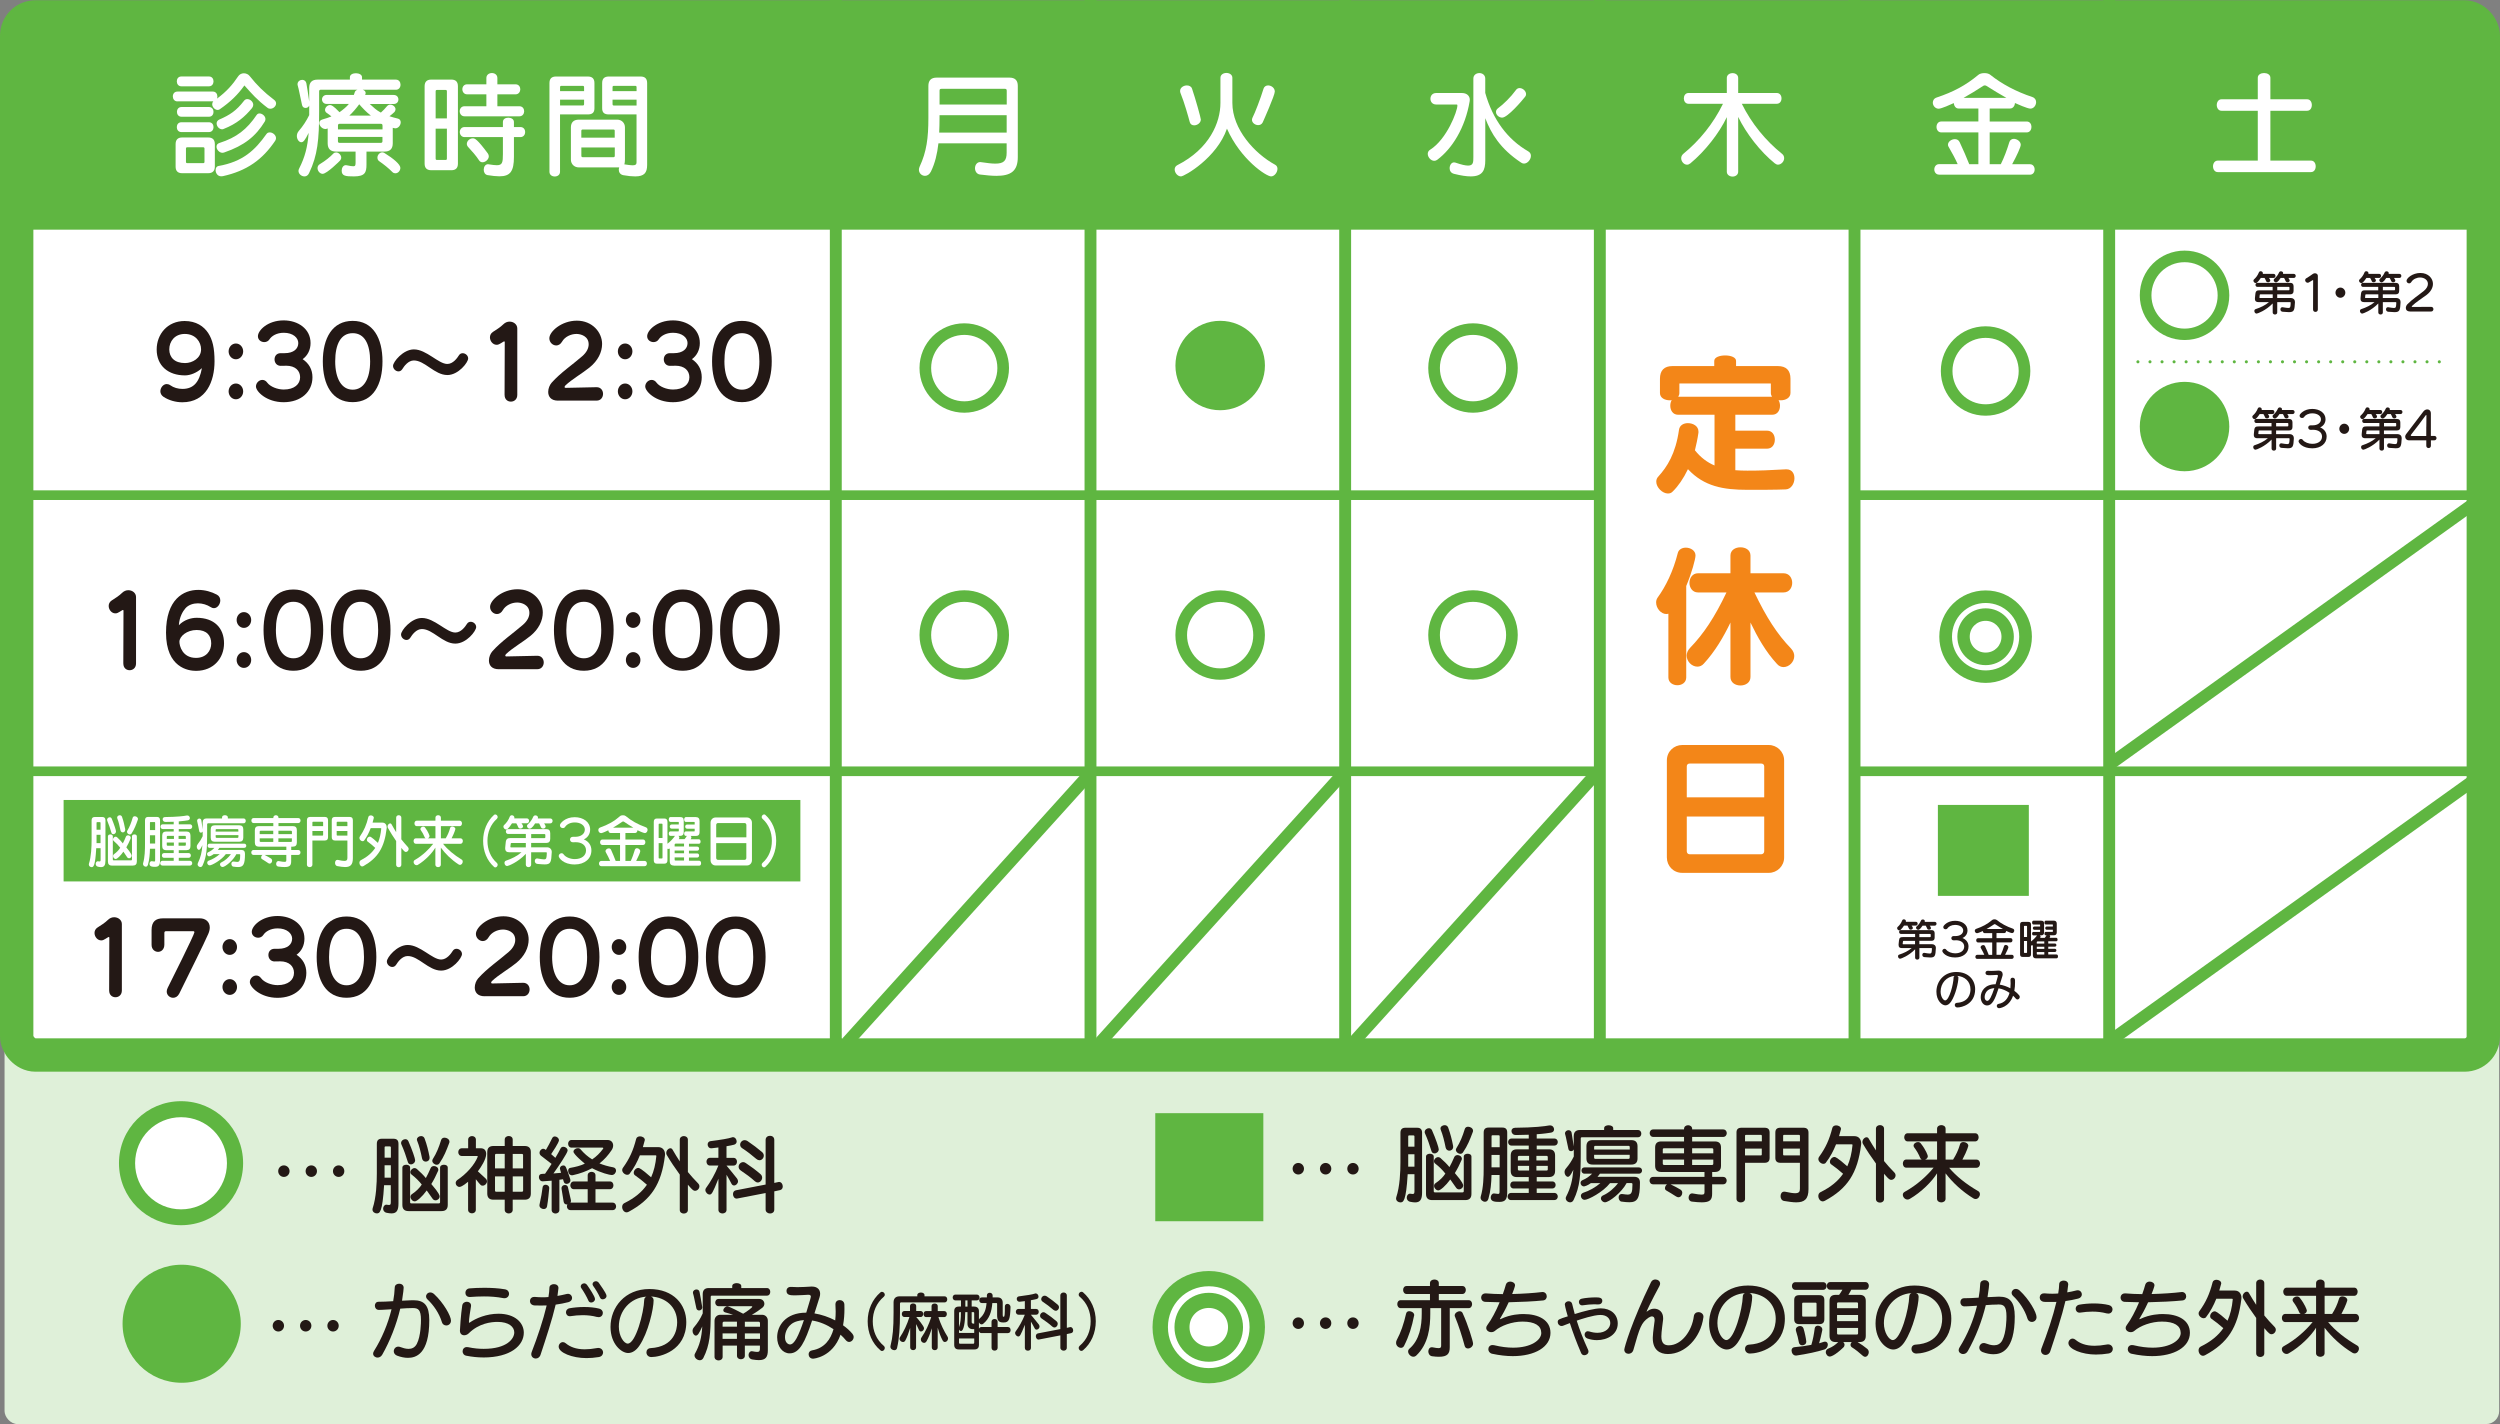 <?xml version="1.0" encoding="UTF-8"?><svg id="_レイヤー_2" xmlns="http://www.w3.org/2000/svg" viewBox="0 0 813.62 463.46"><rect x="0" y="0" width="813.62" height="463.46" fill="#808080" stroke="none"/><g id="_レイヤー_2-2"><rect x="1.48" y="302.05" width="811.87" height="161.41" rx="4.23" ry="4.23" style="fill:#dff0d9;"/><path d="M21.13,5.38h728.47c3.82,0,49.76,3.1,49.76,6.92v65.42H14.27V12.24c0-3.79,3.08-6.87,6.87-6.87h-.01Z" style="fill:#60b540;"/><rect x="5.43" y="5.52" width="802.76" height="337.83" rx="6.08" ry="6.08" style="fill:#fff; stroke:#5fb641; stroke-miterlimit:10; stroke-width:10.86px;"/><path d="M10.14,5.71h791.99c3.06,0,5.55,2.29,5.55,5.11v63.92H5.94V9.58c0-2.14,1.88-3.87,4.2-3.87Z" style="fill:#5fb641;"/><line x1="7.2" y1="71.29" x2="521.74" y2="71.29" style="fill:none; stroke:#5fb641; stroke-miterlimit:10; stroke-width:3.14px;"/><line x1="7.2" y1="161.15" x2="521.74" y2="161.15" style="fill:none; stroke:#5fb641; stroke-miterlimit:10; stroke-width:3.14px;"/><line x1="7.2" y1="251.01" x2="521.74" y2="251.01" style="fill:none; stroke:#5fb641; stroke-miterlimit:10; stroke-width:3.14px;"/><line x1="602.42" y1="71.29" x2="807.9" y2="71.29" style="fill:none; stroke:#5fb641; stroke-miterlimit:10; stroke-width:3.14px;"/><line x1="602.42" y1="161.15" x2="807.9" y2="161.15" style="fill:none; stroke:#5fb641; stroke-miterlimit:10; stroke-width:3.14px;"/><line x1="602.42" y1="251.01" x2="807.9" y2="251.01" style="fill:none; stroke:#5fb641; stroke-miterlimit:10; stroke-width:3.14px;"/><line x1="272.01" x2="272.01" y2="345.65" style="fill:none; stroke:#5fb641; stroke-miterlimit:10; stroke-width:3.87px;"/><line x1="354.9" x2="354.9" y2="345.65" style="fill:none; stroke:#5fb641; stroke-miterlimit:10; stroke-width:3.87px;"/><line x1="437.78" x2="437.78" y2="345.65" style="fill:none; stroke:#5fb641; stroke-miterlimit:10; stroke-width:3.87px;"/><line x1="520.66" x2="520.66" y2="345.65" style="fill:none; stroke:#5fb641; stroke-miterlimit:10; stroke-width:3.87px;"/><line x1="603.55" x2="603.55" y2="345.65" style="fill:none; stroke:#5fb641; stroke-miterlimit:10; stroke-width:3.87px;"/><line x1="686.43" x2="686.43" y2="345.65" style="fill:none; stroke:#5fb641; stroke-miterlimit:10; stroke-width:3.87px;"/><path d="M327.63,46.64h-22.22c-.39,3.45-1.11,6.46-2.44,9.19-.5,1-1.22,1.4-1.94,1.4-1.04,0-1.97-.86-1.97-1.97,0-.32.07-.65.21-.97,2.3-4.92,2.87-9.37,2.87-15.9v-10.44c0-1.79.9-2.69,2.69-2.69h23.72c1.79,0,2.69.9,2.69,2.69v23.18c0,4.52-2.22,6.1-6.96,6.1-1.51,0-3.3-.18-5.35-.43-1.08-.14-1.62-1.11-1.62-2.05,0-1,.61-2.01,1.72-2.01.11,0,.18.04.29.04,1.94.29,3.45.47,4.59.47,2.76,0,3.7-.93,3.7-3.55v-3.05h.02ZM327.63,37.49h-21.86v.9c0,1.65-.04,3.27-.11,4.77h21.96v-5.67h.01ZM327.63,29.45c0-.36-.18-.54-.54-.54h-20.74c-.39,0-.57.18-.57.54v4.56h21.86v-4.56h0Z" style="fill:#fff;"/><path d="M397.19,25.32c0-1.04.97-1.58,1.94-1.58s1.94.54,1.94,1.58v8.18c0,8.51,7.18,16.44,13.89,20.1.57.29.79.83.79,1.33,0,1.18-1,2.48-2.08,2.48-1.54,0-9.87-5.42-14.36-15.54-3.27,9.51-13.85,15.54-14.96,15.54s-2.05-1.18-2.05-2.26c0-.57.25-1.08.86-1.4,10.44-5.28,14.03-13.85,14.03-20.24v-8.18h0ZM388.65,40.79c-.65,0-1.22-.29-1.44-1.04-.43-1.62-1.76-6.42-3.01-9.44-.11-.25-.14-.5-.14-.72,0-1.08,1.15-1.79,2.19-1.79.75,0,1.44.32,1.69,1.04,1.15,3.34,2.87,9.58,2.87,10.05,0,1.11-1.15,1.9-2.15,1.9h0ZM409.46,40.72c-.97,0-2.01-.75-2.01-1.72,0-.25.07-.47.18-.72.75-1.44,2.62-6.21,3.59-9.44.22-.68.83-1.04,1.47-1.04,1.04,0,2.19.79,2.19,2.01s-3.73,9.58-3.95,10.05c-.32.61-.86.86-1.47.86h0Z" style="fill:#fff;"/><path d="M467.4,34.01c-1.26,0-1.87-.93-1.87-1.87s.61-1.87,1.87-1.87h8.36c1.65,0,2.58.97,2.58,2.19,0,.14-.04.36-.04.5-1.47,8.69-5.71,15.4-10.52,19.02-.32.25-.65.36-1,.36-1.11,0-2.12-1.18-2.12-2.26,0-.5.22-1.04.79-1.36,5.42-3.41,8.86-12.52,8.86-14.39,0-.22-.07-.32-.29-.32h-6.64.02ZM479.5,25.57c0-1.18.97-1.79,1.97-1.79.93,0,1.9.61,1.9,1.79v4.67c2.44,8.65,7.25,15.15,14,19.02.65.39.86.9.86,1.47,0,1.18-1.08,2.51-2.26,2.51-.32,0-.65-.11-.93-.32-6.78-4.49-9.76-9.44-11.66-14.46v13.71c0,3.23-.86,5.24-4.74,5.24-1.36,0-3.12-.25-5.42-.83-1.04-.25-1.44-1.04-1.44-1.83,0-.97.57-1.9,1.44-1.9.14,0,.29.04.43.07,1.97.68,3.27.97,4.13.97,1.72,0,1.72-1.11,1.72-2.8v-25.52h0ZM493.32,29.34c.32-.47.79-.68,1.22-.68,1.04,0,2.12.97,2.12,1.97,0,.29-.07.57-.29.83-1,1.29-5.71,6.82-7.5,6.82-1.04,0-2.01-.9-2.01-1.83,0-.43.18-.83.61-1.18,1.83-1.33,4.24-3.7,5.85-5.92h0Z" style="fill:#fff;"/><path d="M562,38.1c-2.48,5.24-7.14,11.16-11.88,15.07-.36.29-.72.43-1.08.43-1.01,0-1.9-1.04-1.9-2.12,0-.5.21-1,.72-1.44,5.2-4.23,9.73-9.8,12.88-16.26h-11.2c-1.04,0-1.54-.9-1.54-1.76s.5-1.76,1.54-1.76h12.45v-4.88c0-1.04.93-1.58,1.87-1.58s1.83.54,1.83,1.58v4.88h12.52c1.08,0,1.58.86,1.58,1.76s-.5,1.76-1.58,1.76h-11.34c3.19,6.46,7.82,12.06,13.1,16.29.5.39.68.9.68,1.44,0,1.04-.97,2.08-2.01,2.08-.32,0-.68-.14-1.04-.43-4.7-3.8-9.26-9.65-11.91-15.11v17.84c0,1.04-.93,1.58-1.83,1.58s-1.87-.54-1.87-1.58v-17.8h.01Z" style="fill:#fff;"/><path d="M631.05,56.83c-1,0-1.54-.86-1.54-1.69s.54-1.72,1.54-1.72h6.07c-.68-1.58-1.83-3.7-2.91-5.56-.18-.25-.25-.5-.25-.75,0-1.04,1.18-1.83,2.26-1.83.61,0,1.22.29,1.54.97,1.04,2.19,2.41,5.35,3.12,7.18h2.98v-10.34h-12.09c-1,0-1.54-.9-1.54-1.79s.54-1.76,1.54-1.76h12.09v-4.23h-6.5c-.93,0-1.44-.93-1.51-1.76-1,.47-4.02,1.83-4.92,1.83-1.11,0-1.9-1-1.9-1.97,0-.68.36-1.4,1.29-1.69,5.35-1.79,9.4-3.91,13.53-7.36.43-.39,1.22-.57,1.97-.57s1.47.18,1.9.54c3.77,3.01,8.36,5.46,13.71,7.25.86.29,1.22.97,1.22,1.65,0,1.04-.75,2.12-1.87,2.12-.93,0-4.41-1.54-5.02-1.83-.04.9-.61,1.79-1.58,1.79h-6.64v4.23h12.06c1.04,0,1.54.9,1.54,1.76s-.5,1.79-1.54,1.79h-12.06v10.34h3.62c1.04-2.05,2.08-4.85,2.76-7.14.21-.75.86-1.11,1.47-1.11,1.04,0,2.26.86,2.26,1.94,0,.75-1.29,3.55-2.8,6.32h5.78c1.04,0,1.54.86,1.54,1.72s-.5,1.69-1.54,1.69h-29.61l.03-.02ZM652.97,31.85c-1.83-1-4.52-2.66-6.5-3.91-.18-.11-.36-.14-.54-.14s-.32.04-.47.14c-1.83,1.22-4.56,2.87-6.42,3.91h13.93Z" style="fill:#fff;"/><path d="M721.76,56.01c-1,0-1.54-.93-1.54-1.87s.54-1.87,1.54-1.87h13.03v-16.22h-11.81c-1,0-1.54-.93-1.54-1.87s.54-1.87,1.54-1.87h11.81v-7c0-1.04,1.04-1.54,2.05-1.54s2.05.5,2.05,1.54v7h11.95c1.04,0,1.54.93,1.54,1.87s-.5,1.87-1.54,1.87h-11.95v16.22h13.21c1.04,0,1.54.93,1.54,1.87s-.5,1.87-1.54,1.87h-30.34Z" style="fill:#fff;"/><path d="M397.11,221.23c-8.08,0-14.58-6.46-14.58-14.55s6.5-14.55,14.58-14.55,14.55,6.5,14.55,14.55-6.5,14.55-14.55,14.55ZM397.11,195.9c-6.02,0-10.79,4.8-10.79,10.79s4.8,10.83,10.79,10.83,10.76-4.84,10.76-10.83-4.77-10.79-10.76-10.79Z" style="fill:#5fb641;"/><path d="M313.83,134.32c-8.08,0-14.58-6.46-14.58-14.55s6.5-14.55,14.58-14.55,14.55,6.5,14.55,14.55-6.5,14.55-14.55,14.55ZM313.83,108.99c-6.02,0-10.79,4.8-10.79,10.79s4.8,10.83,10.79,10.83,10.76-4.84,10.76-10.83-4.77-10.79-10.76-10.79Z" style="fill:#5fb641;"/><path d="M479.4,134.32c-8.08,0-14.58-6.46-14.58-14.55s6.5-14.55,14.58-14.55,14.55,6.5,14.55,14.55-6.5,14.55-14.55,14.55ZM479.4,108.99c-6.02,0-10.79,4.8-10.79,10.79s4.8,10.83,10.79,10.83,10.76-4.84,10.76-10.83-4.77-10.79-10.76-10.79Z" style="fill:#5fb641;"/><path d="M646.22,135.29c-8.08,0-14.58-6.46-14.58-14.55s6.5-14.55,14.58-14.55,14.55,6.5,14.55,14.55-6.5,14.55-14.55,14.55ZM646.22,109.96c-6.02,0-10.79,4.8-10.79,10.79s4.8,10.83,10.79,10.83,10.76-4.84,10.76-10.83-4.77-10.79-10.76-10.79Z" style="fill:#5fb641;"/><path d="M710.97,110.66c-8.08,0-14.58-6.46-14.58-14.55s6.5-14.55,14.58-14.55,14.55,6.5,14.55,14.55-6.5,14.55-14.55,14.55ZM710.97,85.33c-6.02,0-10.79,4.8-10.79,10.79s4.8,10.83,10.79,10.83,10.76-4.84,10.76-10.83-4.77-10.79-10.76-10.79Z" style="fill:#5fb641;"/><path d="M630.68,261.96h29.6v29.6h-29.6v-29.6h0Z" style="fill:#5fb641;"/><path d="M479.4,221.2c-8.08,0-14.58-6.46-14.58-14.55s6.5-14.55,14.58-14.55,14.55,6.5,14.55,14.55-6.5,14.55-14.55,14.55ZM479.4,195.87c-6.02,0-10.79,4.8-10.79,10.79s4.8,10.83,10.79,10.83,10.76-4.84,10.76-10.83-4.77-10.79-10.76-10.79Z" style="fill:#5fb641;"/><path d="M646.23,222.25c-8.37,0-15.09-6.69-15.09-15.05s6.72-15.05,15.09-15.05,15.05,6.72,15.05,15.05-6.72,15.05-15.05,15.05ZM646.23,196.24c-6.13,0-10.96,4.87-10.96,10.96s4.87,10.99,10.96,10.99,10.92-4.9,10.92-10.99-4.83-10.96-10.92-10.96ZM646.23,216.47c-5.18,0-9.21-4.17-9.21-9.28s4.1-9.21,9.21-9.21,9.17,4.13,9.17,9.21-4.03,9.28-9.17,9.28ZM646.23,202.05c-2.91,0-5.18,2.24-5.18,5.15s2.24,5.18,5.18,5.18,5.15-2.31,5.15-5.18-2.28-5.15-5.15-5.15Z" style="fill:#5fb641;"/><path d="M397.12,133.51c-8.08,0-14.58-6.46-14.58-14.55s6.5-14.55,14.58-14.55,14.55,6.53,14.55,14.55-6.5,14.55-14.55,14.55Z" style="fill:#5fb641;"/><path d="M710.97,153.37c-8.08,0-14.58-6.46-14.58-14.55s6.5-14.55,14.58-14.55,14.55,6.53,14.55,14.55-6.5,14.55-14.55,14.55Z" style="fill:#5fb641;"/><path d="M57.76,33c-1,0-1.51-.79-1.51-1.62s.5-1.58,1.51-1.58h11.52c.97,0,1.47.79,1.47,1.62,0,.21-.04.47-.14.68,3.09-2.26,5.13-4.59,6.89-7.25.43-.68,1.15-1,1.87-1s1.44.32,1.97,1c2.26,2.83,4.45,5.06,7.86,7.64.47.36.65.75.65,1.18,0,.9-.9,1.72-1.87,1.72-.29,0-.61-.07-.9-.29-3.41-2.58-5.13-4.59-7.54-7.29-2.15,3.01-4.49,5.31-8.08,7.79-.18.11-.39.18-.61.18-.9,0-1.79-.93-1.79-1.87,0-.29.11-.65.36-.93h-11.66v.02ZM59.3,56.37c-1.44,0-2.15-.72-2.15-2.15v-7.29c0-1.47.72-2.19,2.15-2.19h8.43c1.47,0,2.19.72,2.19,2.19v7.25c0,1.44-.72,2.19-2.19,2.19,0,0-8.43,0-8.43,0ZM59.01,28.09c-.97,0-1.47-.79-1.47-1.62s.5-1.58,1.47-1.58h9.01c1,0,1.47.79,1.47,1.58s-.47,1.62-1.47,1.62c0,0-9.01,0-9.01,0ZM59.01,42.98c-.97,0-1.47-.79-1.47-1.61s.5-1.58,1.47-1.58h9.01c1,0,1.47.79,1.47,1.58s-.47,1.61-1.47,1.61c0,0-9.01,0-9.01,0ZM59.05,37.99c-.97,0-1.47-.79-1.47-1.58s.5-1.58,1.47-1.58h8.97c1,0,1.47.79,1.47,1.58s-.47,1.58-1.47,1.58c0,0-8.97,0-8.97,0ZM66.55,48.36c0-.29-.14-.43-.43-.43h-5.17c-.29,0-.43.14-.43.43v4.31c0,.29.14.43.43.43h5.17c.29,0,.43-.14.43-.43v-4.31ZM72.47,57.34c-.18.04-.32.04-.47.04-1.22,0-1.83-1.08-1.83-2.01,0-.65.29-1.22.86-1.33,8.04-1.4,11.99-5.2,15.68-10.41.25-.39.65-.54,1.11-.54.93,0,2.01.86,2.01,1.87,0,.25-.07.54-.25.83-4.13,6.14-9.22,9.83-17.12,11.56h.01ZM72.4,49.73c-1.04,0-1.94-1.08-1.94-1.97,0-.54.25-1,.93-1.22,5.63-1.79,8.97-4.45,12.13-9.12.25-.36.57-.5.93-.5.9,0,1.94.86,1.94,1.83,0,.25-.07.54-.21.79-2.94,4.81-6.64,7.82-13.21,10.08-.18.04-.36.11-.57.11ZM72.29,42.08c-.97,0-1.79-.97-1.79-1.9,0-.5.25-1,.9-1.29,3.37-1.44,5.53-2.87,8-6.07.29-.39.68-.57,1.08-.57.93,0,1.94.86,1.94,1.87,0,.32-.14.72-.39,1.04-2.41,2.94-5.1,5.17-9.19,6.78-.18.11-.36.14-.54.14h-.01Z" style="fill:#fff;"/><path d="M119.27,49.33v4.24c0,2.55-.47,3.84-4.09,3.84-2.66,0-3.98-.11-3.98-1.87,0-.9.5-1.79,1.36-1.79.11,0,.18,0,.29.04,1,.22,1.69.32,2.12.32.68,0,.75-.32.75-1.26v-3.52h-6.39c-1.79,0-2.69-.9-2.69-2.69v-4.84l-.32.11c-.14.07-.32.07-.47.07-1,0-1.94-1.04-1.94-1.94,0-.5.29-.97,1.08-1.18,1.04-.29,2.01-.61,2.87-.97-.5-.39-1-.83-1.54-1.15-.39-.25-.54-.65-.54-.97,0-.79.79-1.58,1.62-1.58.43,0,.97.11,3.09,2.33,1.11-.79,2.3-1.76,3.05-2.69h-7.21c-1,0-1.54-.75-1.54-1.47s.54-1.47,1.54-1.47h8.83c.14-.36.18-.5.29-.86.14-.47.5-.68.9-.83h-11.95c-.36,0-.54.18-.54.54v6.42c0,9.33-.5,14.39-3.27,20.17-.36.79-.93,1.08-1.51,1.08-1,0-1.94-.83-1.94-1.79,0-.25.07-.5.22-.79,1.9-3.73,2.73-7,3.09-11.59-1.22,2.44-1.72,3.05-2.4,3.05-.72,0-1.44-.93-1.44-2.01,0-.57.18-1.15.65-1.69,1.33-1.54,2.44-3.23,3.37-5.13v-3.12c-.18.54-.72.79-1.18.79-.54,0-1-.29-1.15-.93-.5-2.15-1.08-5.38-1.4-6.35-.07-.18-.07-.32-.07-.47,0-.86.79-1.4,1.54-1.4.57,0,1.18.36,1.33,1.08.18.86.61,3.73.93,5.99v-4.45c0-1.79.9-2.69,2.69-2.69h10.55v-.79c0-.86.97-1.29,1.94-1.29s2.01.43,2.01,1.29v.79h11.02c1,0,1.51.83,1.51,1.65s-.5,1.65-1.51,1.65h-10.77c.65.22.93.61.93,1.08,0,.18-.07.39-.18.61h9.3c1.04,0,1.54.72,1.54,1.47s-.5,1.47-1.54,1.47h-7.79c1.22,1.11,2.19,2.05,3.62,2.8.72-.61,1.47-1.44,1.97-2.05.32-.39.72-.54,1.08-.54.86,0,1.72.72,1.72,1.51,0,.29-.11.61-.39.93-.54.5-1.04.93-1.58,1.33.72.22,1.9.61,2.66.75.72.14,1,.68,1,1.22,0,.93-.75,1.97-1.76,1.97-.25,0-.75-.14-.83-.18v5.06c0,1.79-.9,2.69-2.69,2.69h-5.86ZM105.03,56.58c-.9,0-1.69-.93-1.69-1.87,0-.43.18-.97.75-1.29,1.87-1.11,3.45-2.44,4.41-3.45.22-.25.57-.36.9-.36.86,0,1.65.86,1.65,1.69,0,.36-.14.68-.36.93-.07.11-4.31,4.34-5.67,4.34h0ZM124.48,40.83c0-.36-.18-.54-.57-.54h-13.35c-.39,0-.57.18-.57.54v1.29h14.5v-1.29h-.01ZM124.48,44.56h-14.5v1.4c0,.36.18.54.57.54h13.35c.39,0,.57-.18.57-.54v-1.4h.01ZM120.71,37.63c-1.44-1.08-2.91-2.66-3.8-3.7-.79,1.11-2.12,2.69-3.23,3.7h7.03ZM123.44,52.49c-.47-.32-.61-.75-.61-1.22,0-.83.75-1.69,1.58-1.69.25,0,.5.07.72.22,2.94,1.83,5.17,3.7,5.17,4.84,0,.93-.75,1.76-1.61,1.76-.29,0-.61-.07-.9-.32-1.36-1.4-3.09-2.73-4.34-3.59h-.01Z" style="fill:#fff;"/><path d="M140.38,55.4c-1.47,0-2.19-.72-2.19-2.15v-25.16c0-1.47.72-2.19,2.19-2.19h6.5c1.44,0,2.15.72,2.15,2.19v25.16c0,1.44-.72,2.15-2.15,2.15h-6.5ZM145.44,29.7c0-.29-.14-.43-.43-.43h-2.76c-.32,0-.47.14-.47.43v8.83h3.66v-8.83h0ZM145.44,41.87h-3.66v9.76c0,.29.14.43.47.43h2.76c.29,0,.43-.14.43-.43v-9.76h0ZM151.15,37.85c-1,0-1.54-.83-1.54-1.65s.54-1.62,1.54-1.62h7.14v-3.88h-6.28c-1,0-1.54-.83-1.54-1.65s.54-1.61,1.54-1.61h6.28v-2.05c0-1.08.9-1.62,1.79-1.62s1.79.54,1.79,1.62v2.05h5.92c1.04,0,1.54.83,1.54,1.61s-.5,1.65-1.54,1.65h-5.92v3.88h7.18c1.04,0,1.54.83,1.54,1.62s-.5,1.65-1.54,1.65h-17.91.01ZM167.26,44.6v6.46c0,4.63-1.15,6.32-4.7,6.32-1.11,0-2.37-.14-3.91-.39-.86-.18-1.22-.97-1.22-1.76,0-.9.5-1.79,1.4-1.79.07,0,.18.04.25.04,1.11.18,1.97.29,2.62.29,1.79,0,1.97-.9,1.97-3.62v-5.53h-12.49c-1,0-1.54-.83-1.54-1.65s.54-1.62,1.54-1.62h12.49v-1.65c0-.97.86-1.4,1.76-1.4s1.83.47,1.83,1.4v1.65h2.12c1.04,0,1.54.83,1.54,1.62s-.5,1.65-1.54,1.65h-2.12v-.02ZM157.03,52.81c-.43,0-.83-.18-1.11-.61-.97-1.51-2.26-2.94-3.52-4.31-.32-.32-.47-.72-.47-1.04,0-.97.93-1.83,1.94-1.83.65,0,1.36.14,4.92,4.95.21.32.29.61.29.9,0,1-1.08,1.94-2.05,1.94h0Z" style="fill:#fff;"/><path d="M178.82,27.05c0-1.47.72-2.15,2.15-2.15h10.3c1.47,0,2.19.68,2.19,2.15v8.18c0,1.44-.72,2.01-2.19,2.01h-9.01v18.66c0,1.04-.86,1.54-1.72,1.54s-1.72-.5-1.72-1.54c0,0,0-28.85,0-28.85ZM190.09,28.37c0-.29-.14-.43-.43-.43h-6.96c-.29,0-.43.14-.43.43v1.29h7.82v-1.29h0ZM190.09,32.43h-7.82v1.9h7.39c.29,0,.43-.14.43-.47v-1.44h0ZM207.17,37.24h-9.01c-1.47,0-2.19-.57-2.19-2.01v-8.18c0-1.47.72-2.15,2.19-2.15h10.3c1.44,0,2.15.68,2.15,2.15v26.63c0,2.58-.97,3.73-3.88,3.73-1.04,0-2.33-.11-3.84-.39-1.04-.18-1.51-.97-1.51-1.79,0-.25.07-.5.14-.75h-13.17c-1.44,0-2.55-1.08-2.55-2.51v-10.52c0-1.58.86-2.51,2.55-2.51h12.53c1.44,0,2.51,1.08,2.51,2.51v10.52c0,.43-.07,1.22-.21,1.51,1.18.18,2.08.32,2.69.32.97,0,1.29-.29,1.29-.93v-15.63ZM200.07,42.62c0-.32-.14-.47-.47-.47h-9.94c-.32,0-.47.14-.47.47v2.19h10.87v-2.19h.01ZM200.07,48h-10.87v2.69c0,.32.14.47.47.47h9.94c.32,0,.47-.14.47-.47v-2.69h-.01ZM207.17,28.37c0-.29-.14-.43-.43-.43h-6.96c-.29,0-.43.14-.43.43v1.29h7.82v-1.29h0ZM207.17,32.43h-7.82v1.44c0,.32.14.47.43.47h7.39v-1.9h0Z" style="fill:#fff;"/><path d="M313.83,221.2c-8.08,0-14.58-6.46-14.58-14.55s6.5-14.55,14.58-14.55,14.55,6.5,14.55,14.55-6.5,14.55-14.55,14.55ZM313.83,195.87c-6.02,0-10.79,4.8-10.79,10.79s4.8,10.83,10.79,10.83,10.76-4.84,10.76-10.83-4.77-10.79-10.76-10.79Z" style="fill:#5fb641;"/><line x1="807.53" y1="252.21" x2="686.08" y2="339.2" style="fill:none; stroke:#5fb641; stroke-miterlimit:10; stroke-width:3.96px;"/><line x1="807.53" y1="162.12" x2="686.08" y2="249.11" style="fill:none; stroke:#5fb641; stroke-miterlimit:10; stroke-width:3.96px;"/><line x1="519.09" y1="252.21" x2="440.48" y2="339.2" style="fill:none; stroke:#5fb641; stroke-miterlimit:10; stroke-width:3.96px;"/><line x1="436.69" y1="252.21" x2="358.08" y2="339.2" style="fill:none; stroke:#5fb641; stroke-miterlimit:10; stroke-width:3.96px;"/><line x1="354.3" y1="252.21" x2="275.69" y2="339.2" style="fill:none; stroke:#5fb641; stroke-miterlimit:10; stroke-width:3.96px;"/><path d="M90.54,381.15c0-1.05.83-1.88,1.85-1.88s1.85.83,1.85,1.88-.83,1.88-1.85,1.88-1.85-.83-1.85-1.88ZM99.46,381.15c0-1.05.83-1.88,1.85-1.88s1.85.83,1.85,1.88-.83,1.88-1.85,1.88-1.85-.83-1.85-1.88ZM108.36,381.15c0-1.05.83-1.88,1.85-1.88s1.85.83,1.85,1.88-.83,1.88-1.85,1.88-1.85-.83-1.85-1.88Z" style="fill:#231815;"/><path d="M88.74,431.46c0-1.05.83-1.88,1.85-1.88s1.85.83,1.85,1.88-.83,1.88-1.85,1.88-1.85-.83-1.85-1.88ZM97.64,431.46c0-1.05.83-1.88,1.85-1.88s1.85.83,1.85,1.88-.83,1.88-1.85,1.88-1.85-.83-1.85-1.88ZM106.54,431.46c0-1.05.83-1.88,1.85-1.88s1.85.83,1.85,1.88-.83,1.88-1.85,1.88-1.85-.83-1.85-1.88Z" style="fill:#231815;"/><path d="M59.15,450.02c-10.68,0-19.26-8.53-19.26-19.21s8.58-19.21,19.26-19.21,19.21,8.63,19.21,19.21-8.58,19.21-19.21,19.21Z" style="fill:#5fb641;"/><path d="M134.2,425.71c-1.15,0-2.52.08-3.94.19-1.24,5.18-3.33,10.54-5.85,14.96-.38.67-.96.96-1.53.96-.75,0-1.45-.53-1.45-1.28,0-.27.11-.56.3-.89,2.52-3.99,4.53-8.79,5.69-13.55-2.6.19-3.94.21-4.1.21-.89,0-1.32-.7-1.32-1.37s.4-1.28,1.21-1.28c1.37,0,3.03-.08,4.75-.19.27-1.5.45-3.01.51-4.48.02-.81.72-1.21,1.45-1.21s1.45.43,1.45,1.32c0,.13-.11,1.69-.53,4.21,2.22-.13,3.73-.15,3.73-.15,3.59,0,5.14,1.77,5.14,6.46,0,11.16-4.42,12.29-6.95,12.29-1.09,0-2.31-.24-3.56-.72-.72-.3-1.05-.86-1.05-1.43,0-.75.59-1.5,1.45-1.5.19,0,.4.02.62.11.86.32,1.82.62,2.73.62,1.07,0,2.07-.4,2.71-1.64,1.32-2.54,1.34-7.08,1.34-7.75,0-3.43-.94-3.89-2.63-3.89h-.18ZM143.82,430.3c-.88-2.9-2.73-5.57-4.67-7.38-.34-.32-.49-.67-.49-1.02,0-.67.59-1.28,1.37-1.28.4,0,.83.17,1.24.53,3.09,2.84,5.5,7.13,5.5,8.64,0,1.02-.77,1.58-1.53,1.58-.59,0-1.21-.34-1.43-1.07h.01Z" style="fill:#231815;"/><path d="M157.29,441.78c-1.77,0-3.65-.19-5.53-.56-.83-.15-1.21-.81-1.21-1.43,0-.7.49-1.39,1.39-1.39.17,0,.32.02.49.05,1.75.38,3.43.53,4.99.53,7.64,0,9.95-3.35,9.95-5.34,0-1.82-1.77-3.43-5.44-3.43-2.09,0-6.06.43-9.39,3.73-.4.4-.96.62-1.47.62-.75,0-1.39-.49-1.39-1.5,0-.53.3-5.25.75-8.17.13-.83.81-1.24,1.5-1.24s1.37.43,1.37,1.24c0,.08,0,.19-.02.27-.27,1.6-.64,3.94-.67,5.18,0,.11.05.13.11.13.02,0,.08,0,.11-.02,2.03-1.43,5.53-2.9,9.41-2.9,5.42,0,8.23,2.97,8.23,6.17,0,4.16-4.27,8.07-13.17,8.07h0ZM152.78,422.09c-.86,0-1.32-.67-1.32-1.34s.45-1.39,1.39-1.45c1.32-.11,3.01-.19,4.78-.19,2.22,0,4.61.13,6.7.49.94.17,1.34.81,1.34,1.45,0,.72-.53,1.45-1.47,1.45-.11,0-.24,0-.38-.02-2.17-.43-4.27-.56-6.3-.56-1.58,0-3.11.08-4.61.19h-.13,0Z" style="fill:#231815;"/><path d="M173.99,422.07c.86.08,1.69.13,2.52.13.67,0,1.32-.02,1.98-.08.19-1.13.3-2.17.32-3.05.02-.77.75-1.15,1.47-1.15s1.47.4,1.47,1.26c0,.21-.17,1.45-.32,2.58.96-.17,1.98-.38,3.01-.64.13-.02.27-.05.4-.05.81,0,1.34.67,1.34,1.37,0,.56-.38,1.13-1.18,1.34-1.34.34-2.73.62-4.16.81-1.15,4.93-3.16,10.99-4.91,16.28-.27.88-.94,1.26-1.56,1.26-.75,0-1.47-.53-1.47-1.43,0-.19.05-.43.13-.67,1.85-4.74,3.78-10.48,4.88-15.17-.64.02-1.32.02-1.96.02s-1.26,0-1.9-.02c-1.11-.05-1.58-.75-1.58-1.43s.49-1.34,1.34-1.34h.15ZM190.86,441.99c-4.67,0-9.04-1.79-9.04-3.73,0-.77.62-1.47,1.37-1.47.3,0,.62.11.94.38,1.34,1.13,3.27,1.96,6.19,1.96,1.15,0,2.47-.13,3.94-.4.17-.02.3-.05.43-.05,1.02,0,1.58.75,1.58,1.5,0,.64-.45,1.32-1.39,1.47-1.43.24-2.79.34-4.02.34ZM194.3,428.61c-1.56-.43-3.14-.59-4.67-.59-1.34,0-2.65.13-3.91.32-.08.02-.19.02-.27.02-.81,0-1.26-.64-1.26-1.28,0-.59.38-1.18,1.21-1.32,1.37-.24,3.03-.4,4.69-.4s3.48.15,4.93.53c.81.21,1.18.81,1.18,1.39,0,.7-.51,1.39-1.39,1.39-.17,0-.32-.02-.51-.08v.02ZM192.39,423.9c-.38,0-.72-.19-.88-.59-.56-1.28-1.58-3.05-2.33-4.1-.13-.19-.19-.38-.19-.56,0-.53.53-.99,1.13-.99.32,0,.67.17.94.53.75,1.07,2.58,3.73,2.58,4.59,0,.64-.64,1.13-1.24,1.13h-.01ZM196.18,422.87c-.38,0-.72-.15-.91-.59-.59-1.32-1.5-2.79-2.22-3.78-.13-.21-.21-.4-.21-.59,0-.53.53-.94,1.09-.94.34,0,.7.17.96.53,2.28,3.24,2.5,3.86,2.5,4.27,0,.64-.62,1.09-1.21,1.09h.01Z" style="fill:#231815;"/><path d="M212.72,423.13c0,2.84-1.77,10.65-4.67,14.88-.99,1.45-2.26,2.33-3.62,2.33-2.15,0-5.74-2.88-5.74-8.5,0-6.36,4.67-12.33,12.65-12.33s12.01,5.18,12.01,10.75c0,9.41-8.56,11.39-11.37,11.39-1.05,0-1.6-.77-1.6-1.53,0-.67.43-1.32,1.34-1.37,7.72-.45,8.66-6,8.66-8.39,0-5.04-3.75-8.15-8.53-8.42.49.21.86.59.86,1.18h.01ZM201.4,431.77c0,3.08,1.66,5.5,2.9,5.5,2.6,0,5.25-10.11,5.36-14.23.02-.53.32-.88.72-1.05-5.25.34-8.98,4.59-8.98,9.79h0Z" style="fill:#231815;"/><path d="M231.73,421.66c-.27,0-.43.13-.43.4v4.78c0,6.97-.24,10.86-2.41,15.13-.27.51-.7.72-1.15.72-.83,0-1.71-.75-1.71-1.56,0-.21.02-.38.13-.56,1.56-2.82,2.17-5.25,2.39-8.88-.96,2.12-1.43,2.98-2.09,2.98-.53,0-1.07-.7-1.07-1.5,0-.4.13-.86.49-1.24,1.13-1.32,2.09-2.79,2.82-4.48v-6.25c0-1.34.67-2.01,1.98-2.01h7.62v-.64c0-.64.72-.96,1.45-.96s1.5.32,1.5.96v.64h8.32c.75,0,1.11.62,1.11,1.24s-.34,1.24-1.11,1.24h-17.8l-.02-.02ZM227.54,426.49c-.43,0-.81-.24-.91-.7-.38-1.64-.81-4.02-1.05-4.74-.06-.13-.06-.24-.06-.38,0-.64.59-1.02,1.15-1.02.43,0,.89.24.99.81.13.7.62,3.14.86,4.82,0,.08.02.13.02.19,0,.67-.51,1.02-1.02,1.02h.02ZM247.34,437.92h-4.93v3.3c0,.77-.64,1.15-1.28,1.15s-1.28-.38-1.28-1.15v-3.3h-4.67v3.65c0,.77-.64,1.18-1.32,1.18s-1.32-.4-1.32-1.18v-11.72c0-1.15.81-1.96,1.9-1.96h4.1c-.78-.3-1.69-.53-2.52-.77-.45-.13-.62-.4-.62-.7,0-.59.7-1.28,1.32-1.28.56,0,4.27,1.96,5.14,2.41,1.28-.72,2.97-2.04,2.97-2.26,0-.11-.08-.19-.3-.19h-10.65c-.72,0-1.11-.59-1.11-1.18s.38-1.18,1.11-1.18h13.22c1.02,0,1.66.75,1.66,1.58,0,.43-.19.89-.64,1.26-.77.62-2.15,1.6-3.43,2.31h3.3c1.11,0,1.9.81,1.9,1.96v9.6c0,2.2-.72,3.2-2.92,3.2-.59,0-1.28-.08-2.12-.21-.86-.15-1.24-.81-1.24-1.43s.4-1.26,1.05-1.26c.08,0,.13,0,.21.02.67.13,1.18.21,1.53.21.77,0,.91-.34.91-1.13v-.94h0ZM239.83,430.13h-4.21c-.24,0-.45.21-.45.45v1.18h4.67v-1.64h-.01ZM239.83,433.95h-4.67v1.79h4.67v-1.79ZM247.34,430.6c0-.24-.21-.45-.43-.45h-4.5v1.64h4.93v-1.18h0ZM247.34,433.95h-4.93v1.79h4.93v-1.79Z" style="fill:#231815;"/><path d="M271.9,424.43c0-.86.67-1.32,1.37-1.32.75,0,1.5.49,1.53,1.47.02.45.02.94.02,1.45,0,1.6-.11,3.43-.45,5.29,1.18.83,2.22,1.77,3.05,2.76.27.34.4.7.4,1.05,0,.86-.72,1.6-1.47,1.6-.38,0-.72-.17-1.05-.53-.53-.64-1.09-1.24-1.75-1.83-2.63,7.43-8.88,7.81-8.94,7.81-.94,0-1.45-.72-1.45-1.43,0-.59.34-1.15,1.13-1.28,4.08-.7,6.06-3.62,6.97-6.89-2.12-1.43-4.53-2.47-6.97-2.82-2.28,6.97-4.08,10.69-7.32,10.69-2.22,0-4.05-2.15-4.05-5.25,0-3.62,2.65-8,9.47-8,1.47-4.88,1.5-4.99,1.5-5.18,0-.38-.19-.64-.75-.64h-.13c-1.26.06-2.76.19-4.21.19s-2.84,0-2.84-1.47c0-.64.45-1.28,1.39-1.28h.17c.64.05,1.32.08,2.01.08,1.53,0,3.08-.11,4.48-.19h.27c1.69,0,2.63.96,2.63,2.33,0,.34-.05.75-.19,1.15-.51,1.53-1.07,3.35-1.66,5.25,2.31.38,4.63,1.18,6.76,2.28.11-.99.15-1.98.15-2.9,0-.83-.05-1.6-.08-2.28v-.13.02ZM259.44,430c-3.03.83-3.97,3.54-3.97,5.2,0,1.98,1.28,2.36,1.6,2.36,1.45,0,2.76-2.63,4.56-7.94-.75.05-1.47.17-2.2.38h0Z" style="fill:#231815;"/><path d="M286.54,439.46c-2.7-2.26-4.16-5.69-4.16-9.45s1.51-7.14,4.16-9.41c.15-.14.32-.18.49-.18.49,0,.93.46.93.95,0,.23-.1.46-.32.64-2.41,2.06-3.6,4.88-3.6,8.01s1.19,5.99,3.6,8c.23.2.32.43.32.67,0,.5-.43.99-.9.99-.17,0-.34-.06-.5-.2h-.01Z" style="fill:#231815;"/><path d="M293.3,423.84c-.26,0-.4.18-.4.43v2.9c0,4.93-.23,8.42-.96,11.56-.12.49-.49.69-.88.69-.61,0-1.28-.44-1.28-1.14,0-.08.02-.18.04-.29.72-2.82.99-5.75.99-10.81v-3.34c0-1.25.7-1.95,1.91-1.95h5.81v-.4c0-.56.58-.84,1.19-.84s1.16.29,1.16.84v.4h6.56c.56,0,.84.5.84.99s-.29.99-.84.99h-14.12v-.02ZM296.18,432.26c-.4,1.39-.99,2.96-1.53,3.98-.18.36-.49.52-.76.52-.5,0-1.14-.4-1.14-1.08,0-.14,0-.29.12-.44,1.25-1.87,2.35-4.18,3.1-6.62h-1.66c-.52,0-.81-.49-.81-.99s.29-.96.81-.96h1.85v-1.65c0-.55.5-.81,1.01-.81s1.01.26,1.01.81v1.65h1.47c.55,0,.82.49.82.96s-.29.99-.82.99h-1.45c.43.5,2.53,2.97,2.53,3.66,0,.55-.49,1.05-.99,1.05-.24,0-.49-.12-.64-.44-.32-.67-.64-1.4-.96-1.97v7.6c0,.61-.49.88-.96.88s-.96-.29-.96-.88v-6.25h-.04ZM303.23,432.34c-.4,1.39-1.07,3.1-1.68,4.15-.2.36-.5.55-.81.55-.55,0-1.05-.5-1.05-1.08,0-.23.04-.43.18-.64,1.43-2.03,2.47-4.41,3.2-6.68h-1.71c-.52,0-.78-.49-.78-.99s.26-.96.78-.96h1.81v-1.65c0-.55.5-.81,1.01-.81s1.01.26,1.01.81v1.65h2.12c.56,0,.84.49.84.96s-.29.99-.84.99h-1.91c.72,2.29,1.79,4.5,2.96,6.36.14.2.18.43.18.62,0,.61-.5,1.13-1.01,1.13-.3,0-.56-.15-.76-.52-.58-1.07-1.14-2.55-1.6-4.15v6.45c0,.61-.49.88-.96.88s-.96-.29-.96-.88v-6.18h0Z" style="fill:#231815;"/><path d="M324.68,433.85v4.82c0,.58-.49.89-.99.89s-.99-.3-.99-.89v-4.82h-3.32c-.4,0-.64-.24-.78-.56v4.38c0,1.01-.5,1.51-1.51,1.51h-5.03c-1.01,0-1.51-.5-1.51-1.51v-10.96c0-.99.5-1.49,1.51-1.49h.69v-2.01h-1.83c-.58,0-.87-.49-.87-.95s.29-.94.87-.94h7c.58,0,.87.46.87.94s-.29.95-.87.95h-1.69v2.01h.76c1.01,0,1.6.5,1.6,1.49v2.71c.06-.14.17-.26.29-.36,1.43-1.25,2.01-2.76,2.19-4.99h-1.54c-.56,0-.84-.46-.84-.93s.29-.9.84-.9h1.65v-.67c0-.56.46-.84.93-.84s.94.3.94.89v.62h1.63c1.13,0,1.65.72,1.65,1.75v3.92c0,.5.04.61.24.61h.12c.29,0,.34-.81.34-3.36.02-.56.4-.82.82-.82.5,0,1.02.38,1.02,1.07v.04c-.12,3.77-.43,4.94-2.15,4.94h-.3c-1.51,0-1.91-.82-1.91-2.39v-3.66c0-.15-.04-.26-.23-.26h-1.33c-.23,2.85-.94,5.05-2.93,6.71-.15.14-.36.23-.55.23-.36,0-.7-.29-.88-.67v2.09c.14-.3.38-.56.78-.56h3.32v-1.75c0-.58.5-.87.99-.87s.99.29.99.87v1.75h3.36c.58,0,.87.49.87.99s-.29.99-.87.99h-3.36.01ZM317.05,432.57h-.5c-1.02,0-1.69-.64-1.69-1.79v-3.74h-.72c-.04,3.32-.49,6.15-1.39,6.15-.26,0-.52-.23-.64-.49v1.11h4.94v-1.25h0ZM312.43,427.03c-.23,0-.32.1-.32.32v4.56c.49-1.34.61-2.67.62-4.88h-.3ZM317.05,435.6h-4.94v1.39c0,.2.1.32.32.32h4.33c.2,0,.3-.12.3-.32v-1.39ZM314.87,423.22h-.7v2.01h.7v-2.01ZM317.05,427.35c0-.23-.1-.32-.3-.32h-.52v3.17c0,.38.1.58.72.58h.1v-3.43Z" style="fill:#231815;"/><path d="M333.54,431.14c-1.4,3.54-1.65,3.81-2.13,3.81-.52,0-1.05-.58-1.05-1.11,0-.15.04-.32.14-.46,1.14-1.54,2.27-3.56,3.03-5.51h-2.06c-.56,0-.87-.49-.87-.94s.3-.95.87-.95h2.06v-2.53c-.55.06-1.11.12-1.66.2h-.1c-.55,0-.87-.46-.87-.93,0-.38.23-.76.7-.82,2.58-.32,4.44-.64,5.19-.9.08-.06.2-.06.29-.06.52,0,.9.55.9,1.05,0,.34-.18.64-.61.78-.36.12-1.13.24-1.87.38v2.84h1.69c.58,0,.87.46.87.95s-.29.94-.87.94h-1.69s1.6,1.91,2.58,3.16c.15.23.24.46.24.67,0,.56-.5,1.02-.96,1.02-.24,0-.49-.12-.64-.44-.3-.56-.76-1.47-1.2-2.17v8.57c0,.58-.49.89-.99.89s-.99-.3-.99-.89v-7.55h-.02ZM345.07,434.6l-6.92,1.34s-.1.02-.15.02c-.56,0-.89-.56-.89-1.08,0-.43.2-.82.67-.93l7.3-1.4v-10.9c0-.67.52-1.01,1.07-1.01s1.05.34,1.05,1.01v10.49l1.02-.23c.06-.02.12-.02.15-.02.55,0,.89.56.89,1.08,0,.43-.2.81-.67.9l-1.4.3v4.44c0,.67-.5.96-1.02.96s-1.08-.34-1.08-.96v-4.04h-.01ZM342.46,431.73c-1.08-.99-2.23-1.79-3.48-2.64-.34-.24-.5-.56-.5-.9,0-.58.5-1.13,1.13-1.13.2,0,.4.06.62.23,1.28.84,2.58,1.81,3.6,2.71.29.24.4.56.4.84,0,.62-.5,1.19-1.07,1.19-.23,0-.46-.1-.7-.3h0ZM342.86,426.31c-1.14-.99-2.38-1.92-3.48-2.64-.36-.24-.52-.55-.52-.88,0-.56.49-1.11,1.11-1.11.23,0,.44.06.67.2,1.34.9,2.55,1.83,3.58,2.71.3.26.43.58.43.87,0,.58-.49,1.13-1.05,1.13-.23,0-.49-.08-.72-.29h0Z" style="fill:#231815;"/><path d="M351.95,439.66c-.49,0-.9-.49-.9-.99,0-.23.1-.46.32-.67,2.41-2.01,3.58-4.86,3.58-8s-1.16-5.95-3.58-8.01c-.23-.18-.32-.43-.32-.64,0-.49.44-.95.93-.95.15,0,.32.04.49.18,2.65,2.27,4.15,5.64,4.15,9.41s-1.47,7.2-4.15,9.45c-.15.14-.34.2-.5.2h-.01Z" style="fill:#231815;"/><path d="M420.68,380.36c0-1.05.83-1.88,1.85-1.88s1.85.83,1.85,1.88-.83,1.88-1.85,1.88-1.85-.83-1.85-1.88ZM429.57,380.36c0-1.05.83-1.88,1.85-1.88s1.85.83,1.85,1.88-.83,1.88-1.85,1.88-1.85-.83-1.85-1.88ZM438.47,380.36c0-1.05.83-1.88,1.85-1.88s1.85.83,1.85,1.88-.83,1.88-1.85,1.88-1.85-.83-1.85-1.88Z" style="fill:#231815;"/><path d="M375.98,362.28h35.17v35.17h-35.17v-35.17Z" style="fill:#5fb641;"/><path d="M460.33,382.15h-2.2c-.53,8.98-1.47,9.17-2.39,9.17-.7,0-1.39-.53-1.39-1.26,0-.13,0-.24.05-.38,1.18-3.52,1.37-8.26,1.37-11.42v-9.6c0-1.09.53-1.64,1.6-1.64h3.84c1.07,0,1.6.53,1.6,1.64v19.46c0,2.26-.62,3.2-2.28,3.2-.45,0-.94-.08-1.53-.19-.86-.17-1.18-.77-1.18-1.37,0-.64.43-1.28,1.05-1.28.05,0,.11.02.17.02.3.05.53.08.7.08.53,0,.59-.27.59-1.05v-5.39h0ZM460.33,369.84c0-.21-.13-.32-.34-.32h-1.37c-.21,0-.32.11-.32.32v3.35h2.03v-3.35ZM460.33,375.66h-2.03v4.02h2.03v-4.02ZM466.85,375.37c-.43,0-.83-.21-.99-.77-.64-2.07-1.2-3.73-2.07-5.66-.08-.15-.13-.34-.13-.51,0-.72.7-1.26,1.37-1.26.4,0,.77.19.99.62,1.28,2.88,2.22,5.74,2.22,6.25,0,.77-.72,1.34-1.39,1.34h0ZM466.1,390.57c-1.34,0-2.01-.67-2.01-2.01v-12.14c0-.64.64-.94,1.26-.94s1.26.3,1.26.94v11.24c0,.27.13.4.4.4h8.94c.27,0,.43-.13.43-.4v-11.24c0-.64.62-.94,1.26-.94s1.24.3,1.24.94v12.14c0,1.34-.67,2.01-2.01,2.01h-10.77ZM468.11,387.41c-.75,0-1.39-.78-1.39-1.47,0-.32.13-.64.45-.86,1.43-.94,2.5-2.03,3.22-3.14-.96-1.21-2.01-2.26-3.33-3.27-.27-.21-.38-.49-.38-.75,0-.67.67-1.34,1.37-1.34.24,0,.49.08.72.27,1.15,1.02,2.17,2.01,2.95,2.98.56-.99,1.05-2.07,1.56-3.24.21-.49.64-.67,1.09-.67.67,0,1.39.49,1.39,1.18,0,.13-.02.27-.08.4-.67,1.53-1.37,2.95-2.2,4.27,2.69,3.09,2.71,3.84,2.71,4.03,0,.72-.67,1.28-1.34,1.28-.34,0-.72-.17-.96-.53-.64-.94-1.28-1.82-1.9-2.69-1.5,2.07-3.22,3.56-3.89,3.56v-.02ZM472.93,373.23c0,.81-.62,1.26-1.24,1.26-.53,0-1.07-.34-1.21-1.02-.43-2.12-.91-4.1-1.6-5.8-.05-.13-.08-.27-.08-.4,0-.64.7-1.09,1.37-1.09.45,0,.94.24,1.13.77.77,2.12,1.21,3.91,1.6,5.93,0,.11.02.24.02.34h.01ZM475.26,375.51c-.7,0-1.45-.62-1.45-1.26,0-.21.05-.38.17-.56,1.24-1.96,2.01-3.89,2.73-6.25.15-.53.62-.75,1.09-.75.75,0,1.6.53,1.6,1.32,0,.13-.02.27-.08.4-.94,2.5-1.64,4.35-3.2,6.65-.21.32-.56.45-.88.45h.01Z" style="fill:#231815;"/><path d="M488.06,382.4h-2.65c-.05,2.54-.27,5.25-1.02,7.77-.21.67-.64.94-1.11.94-.7,0-1.43-.59-1.43-1.32,0-.11.02-.27.05-.38.88-2.9.96-6.46.96-9.36v-11.45c0-1.11.53-1.64,1.64-1.64h4.42c1.11,0,1.6.53,1.6,1.64v19.42c0,2.31-.62,3.14-2.58,3.14-1.5,0-2.79-.13-2.79-1.43,0-.64.4-1.32,1.02-1.32h.11c.62.08,1.02.15,1.26.15.45,0,.49-.21.49-.91v-5.29l.02.05ZM488.06,369.79c0-.21-.11-.32-.34-.32h-1.96c-.24,0-.34.11-.34.32v3.56h2.65v-3.56ZM488.06,375.88h-2.65v4.02h2.65v-4.02ZM491.79,390.57c-.75,0-1.15-.59-1.15-1.15,0-.59.4-1.18,1.15-1.18h5.74v-1.45h-4.95c-.72,0-1.07-.56-1.07-1.13s.34-1.15,1.07-1.15h4.95v-1.43h-3.86c-1.34,0-2.01-.67-2.01-2.01v-5.01c0-1.34.67-2.01,2.01-2.01h3.86v-1.21h-5.57c-.75,0-1.15-.59-1.15-1.15s.4-1.15,1.15-1.15h5.57v-1.24c-1.05.05-2.17.08-3.43.08h-.88c-.83,0-1.32-.67-1.32-1.28,0-.56.38-1.05,1.18-1.07,6.19-.05,9.73-.49,11.05-.75.11-.02.21-.02.32-.02.86,0,1.32.67,1.32,1.28,0,.49-.27.94-.96,1.07-.77.11-2.31.38-4.69.53v1.39h5.68c.77,0,1.18.56,1.18,1.15s-.4,1.15-1.18,1.15h-5.68v1.21h3.97c1.34,0,2.01.67,2.01,2.01v5.01c0,1.34-.67,2.01-2.01,2.01h-3.97v1.43h5.07c.72,0,1.09.56,1.09,1.15s-.38,1.13-1.09,1.13h-5.07v1.45h5.68c.77,0,1.18.59,1.18,1.18s-.4,1.15-1.18,1.15h-14,0ZM497.64,376.17h-3.22c-.27,0-.43.15-.43.43v1.07h3.65v-1.5h0ZM497.64,379.42h-3.65v1.13c0,.27.17.4.43.4h3.22v-1.53h0ZM503.72,376.6c0-.27-.13-.43-.4-.43h-3.3v1.5h3.7v-1.07h.01ZM503.72,379.42h-3.7v1.53h3.3c.27,0,.4-.13.4-.4v-1.13h-.01Z" style="fill:#231815;"/><path d="M514.88,370.11c-.27,0-.43.13-.43.4v4.91c0,6.97-.24,10.75-2.31,15.07-.27.59-.7.81-1.13.81-.75,0-1.45-.62-1.45-1.34,0-.19.06-.38.17-.59,1.43-2.79,2.03-5.23,2.31-8.66-.91,1.83-1.28,2.28-1.79,2.28s-1.07-.7-1.07-1.5c0-.43.13-.86.49-1.26.99-1.15,1.82-2.41,2.52-3.84v-2.33c-.13.4-.53.59-.89.59-.4,0-.75-.21-.86-.7-.38-1.6-.81-4.03-1.05-4.75-.06-.13-.06-.24-.06-.34,0-.64.59-1.05,1.15-1.05.43,0,.89.27.99.81.13.64.45,2.79.7,4.48v-3.33c0-1.34.67-2.01,2.01-2.01h7.88v-.59c0-.64.72-.96,1.45-.96s1.5.32,1.5.96v.59h8.04c.75,0,1.11.59,1.11,1.18s-.34,1.18-1.11,1.18h-18.18.01ZM529.38,385.03c-1.66,3.14-5.76,6.25-7.02,6.25-.75,0-1.34-.64-1.34-1.26,0-.38.19-.77.72-.99,1.77-.77,3.65-2.36,4.85-3.99h-2.6c-2.31,2.97-7.13,5.44-8.26,5.44-.72,0-1.24-.64-1.24-1.28,0-.43.24-.83.86-1.05,1.75-.53,3.94-1.77,5.5-3.11h-3.09c-1.18.88-2.12,1.07-2.26,1.07-.67,0-1.11-.56-1.11-1.13,0-.38.21-.72.62-.89,1.24-.51,2.31-1.26,3.14-2.12h-2.5c-.64,0-.96-.51-.96-1.02s.32-1.02.96-1.02h17.7c.7,0,1.05.51,1.05,1.02s-.34,1.02-1.05,1.02h-12.65c-.24.34-.51.7-.81,1.02h11.95c1.26,0,1.88.62,1.88,1.9,0,5.12-.83,6.38-3.46,6.38-.72,0-1.56-.08-2.54-.21-.59-.08-.94-.72-.94-1.34s.32-1.13,1.07-1.13c.08,0,.19,0,.27.02.64.08,1.18.17,1.58.17,1.26,0,1.58-.67,1.58-3.37,0-.3-.15-.38-.4-.38h-1.53.02ZM518.31,379.01c-1.34,0-2.01-.67-2.01-1.98v-3.97c0-1.34.67-2.01,2.01-2.01h12.61c1.34,0,2.01.67,2.01,2.01v3.97c0,1.32-.67,1.98-2.01,1.98h-12.61ZM530.39,373.31c0-.27-.13-.4-.4-.4h-10.78c-.27,0-.4.13-.4.4v.81h11.59v-.81ZM530.39,375.83h-11.59v.89c0,.27.13.43.4.43h10.78c.27,0,.4-.17.4-.43v-.89Z" style="fill:#231815;"/><path d="M557.21,385.43v3.03c0,1.96-.62,2.84-3.37,2.84-.86,0-1.9-.08-3.22-.24-.75-.11-1.07-.7-1.07-1.28,0-.7.43-1.39,1.15-1.39.08,0,.13.02.21.02,1.43.27,2.33.38,2.88.38.86,0,.94-.3.94-.91v-2.44h-11.05c1.15.53,2.47,1.26,3.22,1.71.43.27.59.64.59,1.07,0,.7-.51,1.43-1.26,1.43-.24,0-.51-.11-.81-.3-.86-.59-2.17-1.34-3.11-1.9-.34-.19-.45-.45-.45-.78,0-.51.38-1.09.72-1.24h-4.59c-.77,0-1.15-.62-1.15-1.2s.38-1.21,1.15-1.21h16.73v-1.6h-14.08c-1.32,0-1.98-.67-1.98-2.01v-5.95c0-1.34.67-1.98,1.98-1.98h7.43v-1.47h-10.03c-.75,0-1.15-.62-1.15-1.24s.4-1.2,1.15-1.2h10.03v-.19c0-.77.67-1.18,1.32-1.18s1.32.4,1.32,1.18v.19h10.09c.77,0,1.18.62,1.18,1.2s-.4,1.24-1.18,1.24h-10.09v1.47h7.38c1.34,0,2.01.64,2.01,1.98v5.95c0,1.34-.67,2.01-2.01,2.01h-.86v1.6h3.54c.77,0,1.18.59,1.18,1.21s-.4,1.2-1.18,1.2h-3.56ZM548.07,373.7h-6.49c-.3,0-.43.13-.43.4v1.24h6.92v-1.64h0ZM548.07,377.39h-6.92v1.32c0,.27.19.43.49.43h6.44v-1.75h-.01ZM557.59,374.11c0-.27-.13-.4-.43-.4h-6.46v1.64h6.89v-1.24ZM557.59,377.39h-6.89v1.75h6.46c.3,0,.43-.17.43-.43v-1.32h0Z" style="fill:#231815;"/><path d="M565.13,368.62c0-1.11.53-1.6,1.64-1.6h7.51c1.11,0,1.64.51,1.64,1.6v8.21c0,1.07-.53,1.6-1.64,1.6h-6.36v11.74c0,.77-.7,1.15-1.39,1.15s-1.39-.38-1.39-1.15v-21.55h-.01ZM573.38,369.66c0-.21-.11-.32-.32-.32h-4.8c-.24,0-.34.11-.34.32v1.79h5.47v-1.79ZM573.38,373.81h-5.47v2.22h5.14c.21,0,.32-.13.32-.34v-1.88h0ZM585.78,378.43h-6.36c-1.09,0-1.64-.53-1.64-1.6v-8.21c0-1.11.53-1.6,1.64-1.6h7.51c1.09,0,1.64.51,1.64,1.6v18.39c0,3.22-1.28,4.29-3.99,4.29-1.07,0-2.39-.19-3.97-.45-.77-.13-1.13-.86-1.13-1.56,0-.77.4-1.47,1.18-1.47.11,0,.21.02.32.02,1.47.32,2.52.49,3.24.49,1.26,0,1.56-.51,1.56-1.45v-8.45ZM585.78,369.66c0-.21-.11-.32-.34-.32h-4.8c-.21,0-.32.11-.32.32v1.79h5.47v-1.79ZM585.78,373.81h-5.47v1.88c0,.21.11.34.32.34h5.14v-2.22h0Z" style="fill:#231815;"/><path d="M602.91,372.66c0-.13-.05-.24-.3-.24h-5.07c-.86,2.15-1.9,4.13-3.35,6.01-.19.24-.45.34-.77.34-.75,0-1.64-.75-1.64-1.56,0-.27.08-.51.24-.72,2.15-2.97,3.35-5.63,4.31-9.41.13-.56.7-.83,1.26-.83.72,0,1.56.43,1.56,1.18,0,.11-.02.21-.08.32l-.56,2.01h5.04c1.45,0,2.17,1.13,2.17,2.33,0,.17,0,.27-.02.4-1.13,9.39-4.53,14.38-11.78,18.29-.24.13-.51.21-.7.21-.86,0-1.45-.91-1.45-1.75,0-.51.19-.99.72-1.26,3.35-1.64,5.72-3.62,7.34-5.98-1.71-1.47-2.41-2.04-3.8-3.01-.34-.21-.49-.53-.49-.88,0-.77.72-1.58,1.5-1.58.21,0,.75.02,4.16,3.05.91-2.04,1.45-4.31,1.69-6.87v-.08h.02ZM610.53,378.67c-1.53-2.09-3.01-4.29-4.24-6.4-.11-.21-.17-.43-.17-.62,0-.77.7-1.53,1.34-1.53.27,0,.51.11.7.43.81,1.43,1.58,2.65,2.36,3.84v-7.05c0-.78.67-1.18,1.32-1.18s1.32.4,1.32,1.18v10.52c.96,1.18,2.03,2.39,3.3,3.67.32.32.45.67.45,1,0,.75-.67,1.45-1.39,1.45-.45,0-.7-.02-2.36-1.98v8.21c0,.77-.64,1.18-1.32,1.18s-1.32-.4-1.32-1.18v-11.53Z" style="fill:#231815;"/><path d="M634.31,380.01c2.36,2.82,5.61,5.39,9.49,7.64.4.21.56.62.56.99,0,.75-.59,1.58-1.39,1.58-.21,0-.45-.05-.72-.21-3.65-2.22-6.76-5.14-9.07-8.15v8.28c0,.77-.7,1.18-1.39,1.18s-1.39-.4-1.39-1.18v-8.28c-1.58,2.6-5.14,6.17-8.88,8.32-.24.15-.45.21-.72.21-.83,0-1.53-.77-1.53-1.56,0-.34.15-.72.62-.96,4.02-2.2,7.34-5.31,9.39-7.85h-8.85c-.77,0-1.15-.67-1.15-1.34s.38-1.32,1.15-1.32h4.99c-.19-.11-.38-.24-.49-.51-.56-1.34-1.15-2.36-1.96-3.43-.13-.19-.21-.38-.21-.56,0-.64.72-1.18,1.43-1.18.38,0,.72.13.96.49,1.66,2.09,2.26,3.91,2.26,4.1,0,.51-.4.94-.89,1.11h3.89v-5.91h-9.54c-.75,0-1.15-.67-1.15-1.34s.4-1.32,1.15-1.32h9.54v-1.47c0-.78.7-1.18,1.39-1.18s1.39.4,1.39,1.18v1.47h9.6c.78,0,1.15.67,1.15,1.32s-.38,1.34-1.15,1.34h-9.6v5.91h2.44c.99-1.56,1.69-3.05,2.26-4.99.13-.51.62-.72,1.11-.72.72,0,1.58.49,1.58,1.24,0,0-.3,1.45-1.92,4.48h4.56c.77,0,1.18.67,1.18,1.32s-.4,1.34-1.18,1.34h-8.88Z" style="fill:#231815;"/><path d="M420.68,430.62c0-1.05.83-1.88,1.85-1.88s1.85.83,1.85,1.88-.83,1.88-1.85,1.88-1.85-.83-1.85-1.88ZM429.57,430.62c0-1.05.83-1.88,1.85-1.88s1.85.83,1.85,1.88-.83,1.88-1.85,1.88-1.85-.83-1.85-1.88ZM438.47,430.62c0-1.05.83-1.88,1.85-1.88s1.85.83,1.85,1.88-.83,1.88-1.85,1.88-1.85-.83-1.85-1.88Z" style="fill:#231815;"/><path d="M393.61,414.35c9.89,0,17.87,7.98,17.87,17.87s-7.98,17.87-17.87,17.87-17.87-7.98-17.87-17.87,8.06-17.87,17.87-17.87Z" style="fill:#fff;"/><path d="M393.41,450.19c-10.16,0-18.32-8.12-18.32-18.27s8.16-18.27,18.32-18.27,18.27,8.16,18.27,18.27-8.16,18.27-18.27,18.27ZM393.41,418.61c-7.44,0-13.31,5.91-13.31,13.3s5.91,13.34,13.31,13.34,13.26-5.95,13.26-13.34-5.87-13.3-13.26-13.3ZM393.41,443.18c-6.29,0-11.18-5.06-11.18-11.26s4.97-11.18,11.18-11.18,11.13,5.01,11.13,11.18-4.88,11.26-11.13,11.26ZM393.41,425.67c-3.53,0-6.29,2.72-6.29,6.25s2.72,6.29,6.29,6.29,6.25-2.8,6.25-6.29-2.77-6.25-6.25-6.25Z" style="fill:#5fb641;"/><path d="M455.91,438.64c-.75,0-1.56-.67-1.56-1.6,0-.3.05-.59.21-.91,1.34-2.5,2.28-5.23,3.05-8.6.13-.59.56-.81,1.05-.81.75,0,1.6.51,1.6,1.32,0,.05-.06.13-.06.19-.7,3.56-1.64,6.59-3.24,9.76-.24.49-.64.67-1.07.67h.01ZM469.02,425.74h-3.54v1.79c0,4.31-.53,9.86-4.61,13.68-.27.24-.56.34-.89.34-.88,0-1.71-.89-1.71-1.71,0-.32.11-.62.4-.89,3.35-2.84,4.03-7.43,4.03-11.42v-1.79h-6.81c-.75,0-1.15-.64-1.15-1.32s.4-1.28,1.15-1.28h9.49v-2.01h-7.59c-.75,0-1.15-.64-1.15-1.32s.4-1.28,1.15-1.28h7.59v-.94c0-.77.72-1.18,1.45-1.18s1.43.4,1.43,1.18v.94h7.64c.77,0,1.15.64,1.15,1.28s-.38,1.32-1.15,1.32h-7.64v2.01h9.68c.77,0,1.15.64,1.15,1.28s-.38,1.32-1.15,1.32h-6.12v12.71c0,2.12-.77,3.11-3.52,3.11-.64,0-1.37-.05-2.22-.17-.83-.11-1.24-.86-1.24-1.56s.4-1.37,1.13-1.37c.08,0,.17,0,.27.02.91.19,1.53.27,1.92.27.77,0,.86-.3.86-.89v-12.14h-.01ZM473.42,428.13c0-.77.89-1.39,1.64-1.39.38,0,.75.17.94.59,1.75,3.75,3.41,9.22,3.41,9.95,0,.91-.89,1.58-1.66,1.58-.49,0-.91-.24-1.07-.83-.86-3.2-1.96-6.62-3.14-9.49-.08-.13-.11-.27-.11-.4h-.01Z" style="fill:#231815;"/><path d="M501.57,433.67c0-2.2-2.03-3.56-6.06-3.56-3.46,0-7.02,1.32-8.98,3.01-.34.3-.77.43-1.18.43-.86,0-1.66-.56-1.66-1.37,0-.3.11-.62.38-.96,1.34-1.77,2.77-4.5,3.99-7.4-1.69-.02-3.3-.06-4.69-.13-.89-.05-1.34-.72-1.34-1.39s.49-1.37,1.43-1.37h.19c1.6.15,3.48.21,5.44.24.38-1.05.72-2.09.99-3.09.21-.7.81-.99,1.43-.99.77,0,1.56.49,1.56,1.21,0,.38-.62,2.07-.94,2.84,3.59-.08,7.16-.34,9.65-.64.08,0,.15-.02.24-.02.88,0,1.37.72,1.37,1.43,0,.62-.38,1.24-1.21,1.32-2.95.3-7.16.51-11.18.59-1.07,2.33-2.12,4.24-2.73,5.2-.08.08-.11.19-.11.24s0,.08.08.08c.06,0,.13-.02.27-.11,3.09-1.5,6.27-1.58,7.32-1.58,4.91,0,8.77,1.96,8.77,6.14-.02,4.59-5.07,7.56-12.29,7.56-2.09,0-4.35-.27-6.7-.77-.83-.19-1.24-.83-1.24-1.47,0-.7.49-1.37,1.37-1.37.17,0,.32,0,.49.05,2.31.56,4.37.81,6.23.81,5.85,0,9.15-2.47,9.15-4.82v-.1Z" style="fill:#231815;"/><path d="M508.76,431.43c-.19.08-.38.11-.56.11-.72,0-1.24-.64-1.24-1.26,0-.86.34-.96,3.27-1.88-.81-2.71-.96-3.73-.96-3.84,0-.67.62-1.07,1.24-1.07.51,0,1.02.27,1.15.89.24,1.05.51,2.12.83,3.27,3.09-.96,6.49-1.85,8.47-1.85,3.2,0,5.53,1.9,5.53,4.93,0,3.52-3.33,5.42-6.78,5.42-1.05,0-2.09-.19-3.09-.53-.62-.21-.91-.78-.91-1.26,0-.56.38-1.11,1.05-1.11.15,0,.32.02.49.08.96.3,1.85.43,2.63.43,2.73,0,4.18-1.6,4.18-3.16,0-1.34-.99-2.65-3.2-2.65s-6.3,1.37-7.72,1.85c.91,2.92,2.15,6.12,3.7,9.49.08.19.13.38.13.56,0,.7-.67,1.21-1.34,1.21-.43,0-.86-.21-1.07-.75-1.45-3.37-2.69-6.7-3.65-9.71-.75.27-1.47.56-2.15.83h.02ZM520.08,424.53c-.4-.02-.81-.05-1.24-.05-1.02,0-2.41.13-3.84.34h-.13c-.64,0-1.02-.53-1.02-1.11,0-.45.27-.91.88-1.05,1.18-.27,3.14-.43,4.59-.43,1.13,0,2.15.08,2.15,1.15,0,.56-.43,1.13-1.26,1.13h-.13Z" style="fill:#231815;"/><path d="M537.9,435.23c.08-2.07.51-4.37.59-5.39v-.27c0-.81-.34-1.15-.86-1.15-.32,0-.72.17-1.13.43-2.36,1.64-2.84,3.14-4.91,10.46-.24.88-.94,1.28-1.6,1.28s-1.37-.45-1.37-1.34c0-.64,2.36-8.98,8.71-21.99.3-.59.86-.86,1.39-.86.77,0,1.56.51,1.56,1.34,0,.24-.08.53-.24.83-2.47,4.56-4.29,8.36-4.18,8.36,0,0,.02,0,.53-.38.62-.43,1.32-.64,1.98-.64,1.5,0,2.9,1.02,2.9,3.09,0,.15,0,.32-.02.51-.11,1.24-.56,3.8-.56,5.42,0,2.26.99,2.9,2.41,2.9,4.21,0,7.56-4.75,8.15-9.41.11-.96.81-1.39,1.5-1.39.81,0,1.64.56,1.64,1.47,0,.08-.02.15-.02.24-.91,6.7-5.95,11.93-11.56,11.93-2.6,0-4.91-1.34-4.91-5.1v-.34h-.01Z" style="fill:#231815;"/><path d="M570.25,421.98c0,2.84-1.77,10.65-4.67,14.89-.99,1.45-2.26,2.33-3.62,2.33-2.15,0-5.74-2.86-5.74-8.5,0-6.36,4.67-12.33,12.65-12.33s12.01,5.18,12.01,10.75c0,9.41-8.56,11.39-11.37,11.39-1.05,0-1.6-.78-1.6-1.53,0-.67.43-1.32,1.34-1.37,7.72-.45,8.66-6.01,8.66-8.39,0-5.04-3.75-8.15-8.53-8.42.49.21.86.59.86,1.18h.01ZM558.93,430.62c0,3.09,1.66,5.5,2.9,5.5,2.6,0,5.25-10.11,5.36-14.23.02-.53.32-.89.72-1.05-5.25.34-8.98,4.59-8.98,9.79h0Z" style="fill:#231815;"/><path d="M584.43,441.16c-.86,0-1.37-.88-1.37-1.66,0-.53.3-1.02,1-1.07,1.92-.17,3.65-.4,5.44-.75.53-1.71.86-3.54,1.09-5.34.08-.64.56-.91,1.05-.91.67,0,1.43.51,1.43,1.26,0,.11,0,.19-.02.27-.3,1.45-.64,2.95-1.02,4.21.56-.13,1.05-.34,1.56-.49.13-.02.24-.05.38-.05.59,0,.89.45.89.99,0,.62-.38,1.34-1.15,1.58-2.26.72-5.5,1.43-9.09,1.96h-.18ZM584.33,419.78c-.75,0-1.15-.62-1.15-1.26s.4-1.24,1.15-1.24h8.98c.77,0,1.15.62,1.15,1.24s-.38,1.26-1.15,1.26h-8.98ZM585.56,430.94c-1.11,0-1.64-.53-1.64-1.6v-6.23c0-1.11.53-1.6,1.64-1.6h6.57c1.11,0,1.6.51,1.6,1.6v6.23c0,1.07-.51,1.6-1.6,1.6h-6.57ZM587.84,436.7c0,.7-.67,1.13-1.28,1.13-.51,0-.99-.3-1.11-.91-.11-.83-.62-2.84-.96-3.81-.05-.13-.05-.24-.05-.38,0-.7.7-1.18,1.37-1.18.49,0,.91.21,1.13.77.38,1.15.86,3.48.91,4.29v.08h-.01ZM591.19,424.29c0-.24-.13-.34-.34-.34h-4.02c-.21,0-.32.11-.32.34v3.86c0,.24.11.34.32.34h4.02c.21,0,.34-.11.34-.34v-3.86ZM604.57,436.79c1.13.67,2.09,1.37,3.09,2.17.38.3.53.72.53,1.11,0,.75-.53,1.5-1.18,1.5-.24,0-.45-.08-.72-.3-1.18-1.07-2.44-2.07-3.59-2.79-.3-.19-.45-.51-.45-.81,0-.32.15-.64.38-.89h-2.73c.24.24.4.56.4.91,0,.27-.11.56-.38.83-2.95,2.82-4.21,2.97-4.4,2.97-.75,0-1.32-.75-1.32-1.45,0-.45.24-.94.83-1.15,1.39-.56,2.31-1.24,3.22-2.12h-.83c-1.34,0-2.01-.67-2.01-2.01v-11.37c0-1.34.67-1.98,2.01-1.98h1.11c.4-.51.75-1.11,1.07-1.66h-3.94c-.75,0-1.13-.62-1.13-1.26s.38-1.24,1.13-1.24h11.39c.77,0,1.15.62,1.15,1.24s-.38,1.26-1.15,1.26h-4.56c-.32.56-.59,1.15-.94,1.66h3.65c1.34,0,2.01.64,2.01,1.98v11.37c0,1.34-.67,2.01-2.01,2.01h-.63ZM604.7,424.29c0-.3-.13-.43-.43-.43h-5.98c-.3,0-.43.13-.43.43v1.47h6.83v-1.47h0ZM604.7,427.96h-6.83v2.01h6.83v-2.01ZM604.7,432.18h-6.83v1.71c0,.3.13.43.43.43h5.98c.3,0,.43-.13.43-.43v-1.71h0Z" style="fill:#231815;"/><path d="M624.42,421.98c0,2.84-1.77,10.65-4.67,14.89-.99,1.45-2.26,2.33-3.62,2.33-2.15,0-5.74-2.86-5.74-8.5,0-6.36,4.67-12.33,12.65-12.33s12.01,5.18,12.01,10.75c0,9.41-8.56,11.39-11.37,11.39-1.05,0-1.6-.78-1.6-1.53,0-.67.43-1.32,1.34-1.37,7.72-.45,8.66-6.01,8.66-8.39,0-5.04-3.75-8.15-8.53-8.42.49.21.86.59.86,1.18h.01ZM613.11,430.62c0,3.09,1.66,5.5,2.9,5.5,2.6,0,5.25-10.11,5.36-14.23.02-.53.32-.89.72-1.05-5.25.34-8.98,4.59-8.98,9.79h0Z" style="fill:#231815;"/><path d="M650.21,424.56c-1.15,0-2.52.08-3.94.19-1.24,5.18-3.33,10.54-5.85,14.96-.38.67-.96.96-1.53.96-.75,0-1.45-.53-1.45-1.28,0-.27.11-.56.3-.89,2.52-3.99,4.53-8.79,5.68-13.55-2.6.19-3.94.21-4.1.21-.89,0-1.32-.7-1.32-1.37s.4-1.28,1.21-1.28c1.37,0,3.03-.08,4.74-.19.27-1.5.45-3.01.51-4.48.02-.81.72-1.21,1.45-1.21s1.45.43,1.45,1.32c0,.13-.11,1.69-.53,4.21,2.22-.13,3.73-.17,3.73-.17,3.59,0,5.14,1.77,5.14,6.46,0,11.16-4.42,12.29-6.94,12.29-1.11,0-2.31-.24-3.56-.72-.72-.3-1.05-.86-1.05-1.43,0-.75.59-1.5,1.45-1.5.19,0,.4.02.62.11.86.32,1.83.62,2.73.62,1.07,0,2.07-.4,2.71-1.64,1.32-2.54,1.34-7.08,1.34-7.75,0-3.43-.94-3.89-2.63-3.89h-.17ZM659.84,429.15c-.89-2.9-2.73-5.57-4.67-7.38-.34-.32-.49-.67-.49-1.02,0-.67.59-1.28,1.37-1.28.4,0,.83.15,1.24.53,3.09,2.84,5.5,7.13,5.5,8.64,0,1.02-.77,1.58-1.53,1.58-.59,0-1.2-.34-1.43-1.07h.01Z" style="fill:#231815;"/><path d="M665.34,420.91c.86.08,1.69.13,2.52.13.67,0,1.32-.02,1.98-.08.19-1.13.3-2.17.32-3.05.02-.77.75-1.15,1.47-1.15s1.47.4,1.47,1.26c0,.21-.17,1.45-.32,2.58.96-.15,1.98-.38,3.01-.64.13-.02.27-.05.4-.05.81,0,1.34.67,1.34,1.37,0,.56-.38,1.13-1.18,1.34-1.34.34-2.73.62-4.16.81-1.15,4.93-3.16,10.99-4.91,16.28-.27.89-.94,1.26-1.56,1.26-.75,0-1.47-.53-1.47-1.43,0-.19.05-.43.13-.67,1.85-4.74,3.78-10.48,4.88-15.17-.64.02-1.32.02-1.96.02s-1.26,0-1.9-.02c-1.09-.05-1.58-.75-1.58-1.43s.49-1.34,1.34-1.34h.17-.01ZM682.2,440.84c-4.67,0-9.04-1.79-9.04-3.73,0-.77.62-1.47,1.37-1.47.3,0,.62.11.94.38,1.34,1.13,3.27,1.96,6.19,1.96,1.15,0,2.47-.13,3.94-.4.15-.02.3-.06.43-.06,1.02,0,1.58.75,1.58,1.5,0,.64-.45,1.32-1.39,1.47-1.43.24-2.79.34-4.02.34h0ZM685.63,427.45c-1.56-.43-3.14-.59-4.67-.59-1.34,0-2.65.13-3.91.32-.08.02-.19.02-.27.02-.81,0-1.26-.64-1.26-1.28,0-.59.38-1.18,1.2-1.32,1.37-.24,3.03-.4,4.69-.4s3.48.17,4.93.53c.81.21,1.18.81,1.18,1.39,0,.7-.51,1.39-1.39,1.39-.17,0-.32-.02-.51-.08v.02Z" style="fill:#231815;"/><path d="M709.67,433.67c0-2.2-2.03-3.56-6.06-3.56-3.46,0-7.02,1.32-8.98,3.01-.34.3-.77.43-1.18.43-.86,0-1.66-.56-1.66-1.37,0-.3.11-.62.38-.96,1.34-1.77,2.77-4.5,3.99-7.4-1.69-.02-3.3-.06-4.69-.13-.89-.05-1.34-.72-1.34-1.39s.49-1.37,1.43-1.37h.19c1.6.15,3.48.21,5.44.24.38-1.05.72-2.09.99-3.09.21-.7.81-.99,1.43-.99.77,0,1.56.49,1.56,1.21,0,.38-.62,2.07-.94,2.84,3.59-.08,7.16-.34,9.65-.64.08,0,.15-.02.24-.02.88,0,1.37.72,1.37,1.43,0,.62-.38,1.24-1.21,1.32-2.95.3-7.16.51-11.18.59-1.07,2.33-2.12,4.24-2.73,5.2-.08.08-.11.19-.11.24s0,.08.08.08c.06,0,.13-.02.27-.11,3.09-1.5,6.27-1.58,7.32-1.58,4.91,0,8.77,1.96,8.77,6.14-.02,4.59-5.07,7.56-12.29,7.56-2.09,0-4.35-.27-6.7-.77-.83-.19-1.24-.83-1.24-1.47,0-.7.49-1.37,1.37-1.37.17,0,.32,0,.49.05,2.31.56,4.37.81,6.23.81,5.85,0,9.15-2.47,9.15-4.82v-.1Z" style="fill:#231815;"/><path d="M726.66,422.92c0-.13-.05-.24-.3-.24h-5.07c-.86,2.15-1.9,4.13-3.35,6-.19.24-.45.34-.77.34-.75,0-1.64-.75-1.64-1.56,0-.27.08-.51.24-.72,2.15-2.98,3.35-5.63,4.31-9.41.13-.56.7-.83,1.26-.83.72,0,1.56.43,1.56,1.18,0,.11-.02.21-.08.32l-.56,2.01h5.04c1.45,0,2.17,1.13,2.17,2.33,0,.15,0,.27-.02.4-1.13,9.39-4.53,14.38-11.78,18.29-.24.13-.51.21-.7.21-.86,0-1.45-.91-1.45-1.75,0-.51.19-.99.72-1.26,3.35-1.64,5.72-3.62,7.34-5.98-1.71-1.47-2.41-2.03-3.8-3.01-.34-.21-.49-.53-.49-.89,0-.77.72-1.58,1.5-1.58.21,0,.75.02,4.16,3.05.91-2.03,1.45-4.31,1.69-6.87v-.08l.02.04ZM734.28,428.93c-1.53-2.09-3.01-4.29-4.24-6.4-.11-.21-.17-.43-.17-.62,0-.77.7-1.53,1.34-1.53.27,0,.51.11.7.43.81,1.43,1.58,2.65,2.36,3.84v-7.06c0-.77.67-1.18,1.32-1.18s1.32.4,1.32,1.18v10.52c.96,1.18,2.03,2.39,3.3,3.67.32.32.45.67.45.99,0,.75-.67,1.45-1.39,1.45-.45,0-.7-.02-2.36-1.98v8.21c0,.78-.64,1.18-1.32,1.18s-1.32-.4-1.32-1.18v-11.5h0Z" style="fill:#231815;"/><path d="M757.66,430.26c2.36,2.82,5.61,5.39,9.49,7.64.4.21.56.62.56.99,0,.75-.59,1.58-1.39,1.58-.21,0-.45-.06-.72-.21-3.65-2.22-6.76-5.14-9.07-8.15v8.28c0,.77-.7,1.18-1.39,1.18s-1.39-.4-1.39-1.18v-8.28c-1.58,2.6-5.14,6.17-8.88,8.32-.24.17-.45.21-.72.21-.83,0-1.53-.77-1.53-1.56,0-.34.15-.72.62-.96,4.02-2.2,7.34-5.31,9.39-7.85h-8.85c-.77,0-1.15-.67-1.15-1.34s.38-1.32,1.15-1.32h4.99c-.19-.11-.38-.24-.49-.51-.56-1.34-1.15-2.36-1.96-3.43-.13-.19-.21-.38-.21-.56,0-.64.72-1.18,1.43-1.18.38,0,.72.13.96.49,1.66,2.09,2.26,3.91,2.26,4.1,0,.51-.4.94-.89,1.09h3.89v-5.89h-9.54c-.75,0-1.15-.67-1.15-1.34s.4-1.32,1.15-1.32h9.54v-1.47c0-.77.7-1.18,1.39-1.18s1.39.4,1.39,1.18v1.47h9.6c.78,0,1.15.67,1.15,1.32s-.38,1.34-1.15,1.34h-9.6v5.89h2.44c.99-1.56,1.69-3.05,2.26-4.99.13-.51.62-.72,1.11-.72.72,0,1.58.49,1.58,1.24,0,0-.3,1.45-1.92,4.48h4.56c.77,0,1.18.67,1.18,1.32s-.4,1.34-1.18,1.34h-8.88Z" style="fill:#231815;"/><path d="M58.74,398.18c-10.68,0-19.26-8.53-19.26-19.21s8.58-19.21,19.26-19.21,19.21,8.63,19.21,19.21-8.58,19.21-19.21,19.21Z" style="fill:#fff;"/><path d="M58.94,398.74c-11.22,0-20.22-8.96-20.22-20.18s9.01-20.18,20.22-20.18,20.18,9.01,20.18,20.18-9.01,20.18-20.18,20.18ZM58.94,363.59c-8.35,0-14.97,6.67-14.97,14.97s6.67,15.02,14.97,15.02,14.92-6.71,14.92-15.02-6.62-14.97-14.92-14.97Z" style="fill:#5fb641;"/><path d="M581.41,152.74c1.78,0,2.59,1.39,2.59,2.93,0,1.68-1.06,3.5-2.78,3.6-3.36.14-7.92.14-12.53.14-7.78,0-14.07-1.06-19.35-6.72-1.49,3.12-3.22,5.57-4.94,7.25-.43.48-.96.67-1.58.67-1.78,0-3.79-1.97-3.79-3.84,0-.62.19-1.2.67-1.68,2.83-3.12,5.62-7.39,6.72-15.17.19-1.54,1.54-2.21,2.88-2.21,1.73,0,3.46.96,3.46,2.74v.34c-.29,2.06-.72,3.98-1.15,5.76,1.92,2.4,4.03,3.94,6.38,4.94v-16.51h-11.86c-1.73,0-2.54-1.49-2.54-2.93,0-.62.14-1.34.48-1.82-.19.05-.43.05-.62.05-1.63,0-3.22-.77-3.22-2.35v-4.66c0-2.74,1.39-4.13,4.08-4.13h13.59v-1.68c0-1.2,1.78-1.78,3.55-1.78s3.55.58,3.55,1.78v1.68h13.58c2.74,0,4.13,1.39,4.13,4.13v4.61c0,1.58-1.54,2.4-3.17,2.4-.24,0-.48,0-.72-.05.34.53.48,1.2.48,1.82,0,1.49-.82,2.93-2.54,2.93h-12v5.18h10.32c1.73,0,2.54,1.44,2.54,2.93s-.82,2.93-2.54,2.93h-10.32v7.01c1.3.1,2.59.14,3.94.14,3.89,0,6.91-.1,12.53-.43h.19-.01ZM576.32,124.9c0-.07-.02-.1-.05-.1h-29.62c-.07,0-.1.03-.1.1v3.02c0,.43-.14.82-.38,1.2h30.53c-.24-.38-.38-.77-.38-1.25v-2.98h0Z" style="fill:#f38618;"/><path d="M542.96,199.73c-.19.05-.43.1-.67.1-1.73,0-3.31-1.87-3.31-3.75,0-.53.14-1.1.48-1.58,2.69-3.7,5.09-8.64,6.58-14.54.29-1.15,1.44-1.73,2.59-1.73,1.58,0,3.17.96,3.17,2.54,0,1.15-1.25,5.76-3.02,9.94v29.76c0,1.68-1.44,2.54-2.88,2.54s-2.93-.86-2.93-2.54v-20.74h-.01ZM563.17,202.61c-2.26,4.7-4.99,9.36-8.64,13.34-.62.72-1.39,1.01-2.11,1.01-1.82,0-3.5-1.68-3.5-3.6,0-.82.34-1.68,1.1-2.5,4.42-4.56,8.02-9.99,11.86-18.05h-9.27c-1.82,0-2.78-1.58-2.78-3.12s.96-3.12,2.78-3.12h10.56v-5.76c0-1.82,1.63-2.69,3.26-2.69s3.26.86,3.26,2.69v5.76h10.75c1.87,0,2.83,1.54,2.83,3.12s-.96,3.12-2.83,3.12h-9.46c3.84,8.06,7.44,13.63,11.86,18.19.77.82,1.1,1.68,1.1,2.5,0,1.92-1.68,3.6-3.5,3.6-.72,0-1.49-.29-2.11-1.01-3.7-3.98-6.38-8.79-8.64-13.49v17.71c0,1.87-1.63,2.78-3.26,2.78s-3.26-.91-3.26-2.78v-17.71h0Z" style="fill:#f38618;"/><path d="M547.47,284.07c-2.88,0-4.99-2.26-4.99-4.99v-31.63c0-2.88,2.3-4.99,4.99-4.99h28.18c2.64,0,4.99,2.16,4.99,4.99v31.63c0,2.78-2.26,4.99-4.99,4.99h-28.18ZM574.16,249.41c0-.58-.43-.91-.96-.91h-23.33c-.53,0-.91.34-.91.91v10.08h25.2v-10.08h0ZM574.16,265.73h-25.2v11.33c0,.53.38.96.91.96h23.33c.53,0,.96-.43.96-.96v-11.33Z" style="fill:#f38618;"/><path d="M127.2,385.73h-2.2c-.53,8.98-1.47,9.17-2.39,9.17-.7,0-1.39-.53-1.39-1.26,0-.13,0-.24.05-.38,1.18-3.52,1.37-8.26,1.37-11.42v-9.6c0-1.11.53-1.64,1.6-1.64h3.84c1.07,0,1.6.53,1.6,1.64v19.46c0,2.25-.62,3.2-2.28,3.2-.45,0-.94-.08-1.53-.19-.86-.17-1.18-.77-1.18-1.37,0-.64.43-1.28,1.05-1.28.05,0,.11.02.15.02.3.05.53.08.7.08.53,0,.59-.27.59-1.05v-5.39h.01ZM127.2,373.42c0-.21-.13-.32-.34-.32h-1.37c-.21,0-.32.11-.32.32v3.35h2.04v-3.35h-.01ZM127.2,379.24h-2.04v4.02h2.04v-4.02ZM133.72,378.94c-.43,0-.83-.21-.99-.77-.64-2.07-1.21-3.73-2.07-5.66-.08-.17-.13-.34-.13-.51,0-.72.7-1.26,1.37-1.26.4,0,.77.19.99.62,1.28,2.86,2.22,5.74,2.22,6.25,0,.77-.72,1.34-1.39,1.34h0ZM132.96,394.15c-1.34,0-2.01-.67-2.01-2.01v-12.14c0-.64.64-.94,1.26-.94s1.26.3,1.26.94v11.24c0,.26.13.4.4.4h8.92c.27,0,.43-.13.43-.4v-11.24c0-.64.62-.94,1.26-.94s1.24.3,1.24.94v12.14c0,1.34-.67,2.01-2.01,2.01h-10.75,0ZM134.98,390.98c-.75,0-1.39-.78-1.39-1.47,0-.32.13-.64.45-.86,1.43-.94,2.5-2.04,3.22-3.14-.96-1.21-2.01-2.26-3.33-3.27-.27-.21-.38-.49-.38-.75,0-.67.67-1.34,1.37-1.34.24,0,.49.08.72.27,1.15,1.02,2.17,2.01,2.95,2.98.56-1,1.05-2.07,1.56-3.24.21-.49.64-.67,1.11-.67.67,0,1.39.49,1.39,1.18,0,.13-.02.27-.08.4-.67,1.53-1.37,2.95-2.2,4.27,2.69,3.09,2.71,3.84,2.71,4.03,0,.72-.67,1.28-1.34,1.28-.34,0-.72-.17-.96-.53-.64-.94-1.28-1.82-1.9-2.69-1.5,2.07-3.22,3.56-3.89,3.56v-.02ZM139.81,376.79c0,.81-.62,1.26-1.24,1.26-.53,0-1.07-.34-1.21-1.02-.43-2.12-.91-4.1-1.6-5.79-.06-.13-.08-.27-.08-.4,0-.64.7-1.11,1.37-1.11.45,0,.94.24,1.13.78.78,2.12,1.21,3.91,1.6,5.93,0,.11.02.24.02.34h.01ZM142.14,379.07c-.7,0-1.45-.62-1.45-1.26,0-.21.05-.38.15-.56,1.24-1.96,2.01-3.89,2.73-6.25.17-.53.62-.75,1.11-.75.75,0,1.6.53,1.6,1.32,0,.13-.02.27-.08.4-.94,2.5-1.64,4.35-3.2,6.65-.21.32-.56.45-.88.45h.01Z" style="fill:#231815;"/><path d="M152.38,384.57c-1.96,1.64-2.63,1.71-2.84,1.71-.72,0-1.24-.64-1.24-1.26,0-.38.19-.72.53-.99,3.03-2.01,5.63-4.99,6.62-7.51.02-.06.02-.11.02-.19s-.02-.11-.17-.11h-4.95c-.81,0-1.21-.62-1.21-1.26s.4-1.26,1.21-1.26h2.01v-2.79c0-.77.64-1.18,1.26-1.18s1.26.4,1.26,1.18v2.79h1.6c1.21,0,1.75.81,1.75,1.85,0,1.77-1.77,4.42-2.71,5.66.77.72,1.69,1.58,2.44,2.25.38.32.53.7.53,1.02,0,.72-.7,1.39-1.37,1.39-.56,0-.62-.02-2.26-2.09v9.92c0,.77-.62,1.18-1.26,1.18s-1.26-.4-1.26-1.18v-9.15h.02ZM166.86,390.44v3.3c0,.77-.64,1.18-1.28,1.18s-1.32-.4-1.32-1.18v-3.3h-3.67c-1.34,0-2.01-.67-2.01-2.01v-13.49c0-1.32.67-1.98,2.01-1.98h3.67v-2.07c0-.77.64-1.18,1.32-1.18s1.28.4,1.28,1.18v2.07h3.89c1.34,0,2.01.67,2.01,1.98v13.49c0,1.34-.67,2.01-2.01,2.01h-3.89ZM164.26,375.53h-2.76c-.27,0-.4.13-.4.43v4.29h3.16v-4.72h0ZM164.26,382.86h-3.16v4.56c0,.3.13.43.4.43h2.76v-4.99h0ZM170.24,375.97c0-.3-.13-.43-.43-.43h-2.95v4.72h3.37v-4.29h0ZM170.24,382.86h-3.37v4.99h2.95c.3,0,.43-.13.43-.43v-4.56h0Z" style="fill:#231815;"/><path d="M179.54,384.25c-1.13.11-2.17.19-2.9.21h-.05c-.75,0-1.21-.72-1.21-1.37,0-.56.3-1.05,1.02-1.05.32,0,.62,0,.99-.05.75-1.07,1.47-2.17,2.12-3.2-.81-.64-2.03-1.58-3.43-2.65-.34-.27-.49-.62-.49-.94,0-.7.56-1.34,1.21-1.34.3,0,.43.08.86.38.64-1.05,1.39-2.47,2.03-3.8.21-.43.53-.59.88-.59.64,0,1.34.56,1.34,1.26,0,.13,0,.72-2.54,4.5l1.37,1.21c.72-1.24,1.32-2.28,1.69-3.05.19-.4.56-.56.91-.56.67,0,1.39.53,1.39,1.24,0,.75-3.11,5.36-4.61,7.45l2.47-.21c-.38-1.26-.38-1.28-.38-1.37,0-.62.53-1.02,1.07-1.02.81,0,.88.19,2.31,4.46.02.13.05.27.05.4,0,.7-.62,1.13-1.21,1.13-.45,0-.86-.21-.99-.81-.05-.21-.13-.49-.21-.7l-1.18.17v9.81c0,.77-.62,1.18-1.26,1.18s-1.26-.4-1.26-1.18v-9.49l.02-.02ZM178.74,386.75c-.13,1.32-.34,3.84-.7,5.85-.11.62-.59.88-1.09.88-.67,0-1.39-.49-1.39-1.18,0-.08,0-.17.02-.24.51-2.2.86-4.37.99-5.55.05-.67.51-.94.99-.94.59,0,1.18.38,1.18,1.05v.13h.01ZM185.68,393.83c-.77,0-1.18-.62-1.18-1.21,0-.24.06-.45.17-.64-.05,0-.13.02-.19.02-.51,0-.96-.3-1.05-.94l-.67-4.12c0-.11-.02-.17-.02-.24,0-.67.56-1.05,1.11-1.05.45,0,.86.21.99.75l.96,4.16c.02.08.02.15.02.24,0,.21-.05.43-.17.59h5.61v-4.37h-4.5c-.75,0-1.15-.64-1.15-1.26s.4-1.26,1.15-1.26h4.5v-1.98c0-.77.64-1.15,1.28-1.15s1.26.38,1.26,1.15v1.98h4.69c.77,0,1.15.62,1.15,1.26s-.38,1.26-1.15,1.26h-4.69v4.37h5.53c.77,0,1.18.62,1.18,1.24s-.4,1.21-1.18,1.21h-13.65,0ZM186.04,373.5c-.75,0-1.15-.62-1.15-1.26s.4-1.24,1.15-1.24h11.63c1.24,0,1.88.83,1.88,1.79,0,.51-.17,1.05-.51,1.53-1.05,1.58-2.36,3.09-3.94,4.31,1.26.51,2.71.96,4.42,1.26.7.13.96.59.96,1.09,0,.67-.56,1.43-1.39,1.43-.64,0-3.48-.67-6.4-2.22-1.83.99-3.89,1.75-6.27,2.28-.08.02-.19.02-.3.02-.77,0-1.21-.77-1.21-1.45,0-.49.19-.89.7-.96,1.79-.32,3.33-.7,4.72-1.37-.15-.13-3.7-3.01-3.7-3.91,0-.62.72-1.13,1.43-1.13.34,0,.64.08.88.38,1.15,1.34,2.36,2.41,3.78,3.27,1.37-.91,2.5-2.03,3.56-3.46.02-.02.06-.08.06-.13,0-.13-.08-.24-.24-.24h-10.05,0Z" style="fill:#231815;"/><path d="M213.61,376.23c0-.13-.06-.24-.3-.24h-5.06c-.86,2.15-1.9,4.13-3.35,6.01-.19.24-.45.34-.77.34-.75,0-1.64-.75-1.64-1.56,0-.27.08-.51.24-.72,2.15-2.98,3.35-5.63,4.31-9.41.13-.56.7-.83,1.26-.83.72,0,1.56.43,1.56,1.18,0,.11-.02.21-.08.32l-.56,2.01h5.04c1.45,0,2.17,1.13,2.17,2.33,0,.15,0,.27-.02.4-1.13,9.39-4.53,14.38-11.78,18.29-.24.13-.51.21-.7.21-.86,0-1.45-.91-1.45-1.75,0-.51.19-.99.72-1.26,3.35-1.64,5.72-3.62,7.34-5.98-1.71-1.47-2.41-2.03-3.8-3.01-.34-.21-.49-.53-.49-.88,0-.77.72-1.58,1.5-1.58.21,0,.75.02,4.16,3.05.91-2.03,1.45-4.31,1.69-6.87v-.08h.01ZM221.22,382.25c-1.53-2.09-3.01-4.29-4.24-6.4-.11-.21-.15-.43-.15-.62,0-.77.7-1.53,1.34-1.53.27,0,.51.11.7.43.81,1.43,1.58,2.65,2.36,3.84v-7.06c0-.77.67-1.18,1.32-1.18s1.32.4,1.32,1.18v10.52c.96,1.18,2.04,2.39,3.3,3.67.32.32.45.67.45.99,0,.75-.67,1.45-1.39,1.45-.45,0-.7-.02-2.36-1.98v8.21c0,.77-.64,1.18-1.32,1.18s-1.32-.4-1.32-1.18v-11.5h-.01Z" style="fill:#231815;"/><path d="M233.79,383.66c-1.88,4.72-2.2,5.1-2.84,5.1-.7,0-1.39-.77-1.39-1.47,0-.21.05-.43.19-.62,1.53-2.07,3.03-4.74,4.05-7.34h-2.73c-.75,0-1.15-.64-1.15-1.26s.4-1.26,1.15-1.26h2.73v-3.37c-.72.08-1.47.17-2.22.27h-.13c-.72,0-1.15-.62-1.15-1.24,0-.51.3-1.02.94-1.09,3.43-.43,5.93-.86,6.92-1.21.11-.08.27-.08.38-.08.7,0,1.21.72,1.21,1.39,0,.45-.24.86-.81,1.05-.49.17-1.5.32-2.5.51v3.78h2.26c.77,0,1.15.62,1.15,1.26s-.38,1.26-1.15,1.26h-2.26s2.14,2.54,3.43,4.21c.21.3.32.62.32.89,0,.75-.67,1.37-1.28,1.37-.32,0-.64-.15-.86-.59-.4-.75-1.02-1.96-1.6-2.9v11.42c0,.77-.64,1.18-1.32,1.18s-1.32-.4-1.32-1.18v-10.05h-.02ZM249.16,388.27l-9.22,1.79c-.08.02-.13.02-.21.02-.75,0-1.18-.75-1.18-1.45,0-.56.27-1.09.89-1.24l9.73-1.88v-14.53c0-.89.7-1.34,1.43-1.34s1.39.45,1.39,1.34v14l1.37-.3c.08-.02.15-.02.21-.02.72,0,1.18.75,1.18,1.45,0,.56-.27,1.07-.88,1.21l-1.88.4v5.93c0,.89-.67,1.28-1.37,1.28s-1.45-.45-1.45-1.28v-5.39h-.01ZM245.68,384.44c-1.45-1.32-2.97-2.39-4.63-3.52-.45-.32-.67-.75-.67-1.21,0-.78.67-1.5,1.5-1.5.27,0,.53.08.83.3,1.71,1.13,3.43,2.41,4.8,3.62.38.32.53.75.53,1.13,0,.83-.67,1.58-1.43,1.58-.3,0-.62-.13-.94-.4ZM246.21,377.23c-1.53-1.32-3.16-2.58-4.63-3.52-.49-.32-.7-.72-.7-1.18,0-.75.64-1.47,1.47-1.47.3,0,.59.08.89.27,1.79,1.21,3.41,2.44,4.78,3.62.4.34.56.77.56,1.15,0,.77-.64,1.5-1.39,1.5-.3,0-.64-.11-.96-.38h-.01Z" style="fill:#231815;"/><rect x="20.7" y="260.35" width="239.78" height="26.51" style="fill:#5fb641;"/><line x1="695.78" y1="117.75" x2="695.78" y2="117.75" style="fill:none; stroke:#5fb641; stroke-linecap:round; stroke-linejoin:round;"/><line x1="699.71" y1="117.75" x2="791.91" y2="117.75" style="fill:none; stroke:#5fb641; stroke-dasharray:0 3.92; stroke-linecap:round; stroke-linejoin:round;"/><line x1="793.87" y1="117.75" x2="793.87" y2="117.75" style="fill:none; stroke:#5fb641; stroke-linecap:round; stroke-linejoin:round;"/><path d="M60.2,122.17c-5.45,0-9.21-3.13-9.21-8.43,0-4.96,3.51-9.27,9.1-9.27,3.71,0,6.25,1.71,7.7,3.97,1.37,2.14,2.03,4.74,2.03,9.15,0,6.48-2.71,13.33-10.47,13.33-2.22,0-4.42-.65-6.13-1.77-.71-.47-1.03-1.15-1.03-1.8,0-1.18.94-2.36,2.08-2.36.37,0,.77.12,1.17.4,1.08.78,2.51,1.18,3.94,1.18,3.62,0,5.5-2.2,6.33-6.76-1.65,1.52-3.79,2.36-5.5,2.36ZM60.14,108.68c-3.28,0-5.05,2.42-5.05,5.02s1.71,4.46,5.13,4.46c2.42,0,5.22-1.61,5.22-4.46,0-2.39-1.77-5.02-5.3-5.02Z" style="fill:#231815;"/><path d="M76.77,116.93c-1.31,0-2.37-1.15-2.37-2.57s1.06-2.57,2.37-2.57,2.37,1.15,2.37,2.57-1.05,2.57-2.37,2.57ZM76.77,129.95c-1.31,0-2.37-1.15-2.37-2.57s1.06-2.57,2.37-2.57,2.37,1.15,2.37,2.57-1.05,2.57-2.37,2.57Z" style="fill:#231815;"/><path d="M91.43,119.07c-1.4,0-2.08-1.05-2.08-2.11s.66-2.02,2-2.02h1.28c2.97,0,4.45-1.46,4.45-3.29,0-1.71-1.71-3.35-4.73-3.35-2.31,0-3.96,1.05-4.65,2.14-.4.62-1.06.9-1.68.9-1.06,0-2.08-.71-2.08-1.92,0-1.89,3.17-5.15,8.38-5.15,4.62,0,8.75,2.7,8.75,7.38,0,2.2-.94,4.06-2.57,5.24,2.02,1.36,3.19,3.32,3.19,5.89,0,4.77-3.79,8.12-9.38,8.12s-9.01-3.5-9.01-5.12c0-1.15,1-2.14,2.08-2.14.57,0,1.14.25,1.6.9.97,1.3,3.28,2.23,5.36,2.23,3.48,0,5.33-1.74,5.33-4,0-2.05-1.48-3.75-4.56-3.75-.26,0-.51,0-.77.03h-.91Z" style="fill:#231815;"/><path d="M105.06,117.61c0-7.53,3.08-13.18,9.72-13.18s9.7,5.64,9.7,13.18-3.02,13.27-9.7,13.27-9.72-5.64-9.72-13.27ZM120.46,117.61c0-5.64-1.83-9.18-5.67-9.18s-5.7,3.53-5.7,9.18,2.11,9.21,5.7,9.21,5.67-3.53,5.67-9.21Z" style="fill:#231815;"/><path d="M145.56,122.05c-4.11,0-7.3-4.74-10.87-4.74-1.83,0-3.17,1.86-3.76,2.82-.34.53-.8.74-1.25.74-.88,0-1.77-.81-1.77-1.8,0-1.3,3.28-5.36,6.79-5.36,4.08,0,7.99,4.74,10.87,4.74,1.88,0,3.25-1.95,3.79-2.82.31-.5.77-.68,1.23-.68.86,0,1.77.74,1.77,1.71,0,1.3-3.17,5.4-6.79,5.4Z" style="fill:#231815;"/><path d="M164.21,128.53l.06-17.18c0-.06-.03-.25-.17-.25-.06,0-.11,0-.2.06-1.57.99-1.77,1.05-2.28,1.05-1.23,0-2.17-1.21-2.17-2.42,0-.65.29-1.33.97-1.77.94-.59,2.54-1.61,3.39-2.48.6-.59,1.31-.87,2.03-.87,1.31,0,2.51.9,2.51,2.23v21.61c0,1.46-1.03,2.2-2.08,2.2s-2.05-.71-2.05-2.17v-.03Z" style="fill:#231815;"/><path d="M181.63,130.39c-2.37,0-3.22-1.36-3.22-2.85,0-1.12.49-2.26,1.11-2.98,2.97-3.32,6.65-5.74,9.95-8.62,1.54-1.33,2.11-2.7,2.11-3.88,0-2.64-2.54-3.38-3.96-3.38-1.85,0-3.79.93-4.68,2.48-.51.9-1.23,1.27-1.91,1.27-1.17,0-2.25-1.02-2.25-2.33,0-2.17,3.94-5.74,8.96-5.74s8.21,3.78,8.21,7.57c0,2.64-1.31,5.43-4.08,7.66-2.4,1.95-5.76,3.84-7.87,5.86-.14.15-.26.34-.26.5s.11.28.43.28l9.98-.22h.03c1.37,0,2.08,1.08,2.08,2.17s-.71,2.2-2.08,2.2h-12.55Z" style="fill:#231815;"/><path d="M203.45,116.93c-1.31,0-2.37-1.15-2.37-2.57s1.05-2.57,2.37-2.57,2.37,1.15,2.37,2.57-1.06,2.57-2.37,2.57ZM203.45,129.95c-1.31,0-2.37-1.15-2.37-2.57s1.05-2.57,2.37-2.57,2.37,1.15,2.37,2.57-1.06,2.57-2.37,2.57Z" style="fill:#231815;"/><path d="M218.11,119.07c-1.4,0-2.08-1.05-2.08-2.11s.66-2.02,2-2.02h1.28c2.97,0,4.45-1.46,4.45-3.29,0-1.71-1.71-3.35-4.73-3.35-2.31,0-3.96,1.05-4.65,2.14-.4.62-1.05.9-1.68.9-1.05,0-2.08-.71-2.08-1.92,0-1.89,3.17-5.15,8.38-5.15,4.62,0,8.76,2.7,8.76,7.38,0,2.2-.94,4.06-2.57,5.24,2.03,1.36,3.19,3.32,3.19,5.89,0,4.77-3.79,8.12-9.38,8.12s-9.01-3.5-9.01-5.12c0-1.15,1-2.14,2.08-2.14.57,0,1.14.25,1.6.9.97,1.3,3.28,2.23,5.36,2.23,3.48,0,5.33-1.74,5.33-4,0-2.05-1.48-3.75-4.56-3.75-.26,0-.51,0-.77.03h-.91Z" style="fill:#231815;"/><path d="M231.74,117.61c0-7.53,3.08-13.18,9.72-13.18s9.7,5.64,9.7,13.18-3.02,13.27-9.7,13.27-9.72-5.64-9.72-13.27ZM247.14,117.61c0-5.64-1.83-9.18-5.68-9.18s-5.7,3.53-5.7,9.18,2.11,9.21,5.7,9.21,5.68-3.53,5.68-9.21Z" style="fill:#231815;"/><path d="M40.13,215.94l.06-17.18c0-.06-.03-.25-.17-.25-.06,0-.11,0-.2.06-1.57.99-1.77,1.05-2.28,1.05-1.23,0-2.17-1.21-2.17-2.42,0-.65.29-1.33.97-1.77.94-.59,2.54-1.61,3.39-2.48.6-.59,1.31-.87,2.03-.87,1.31,0,2.51.9,2.51,2.23v21.61c0,1.46-1.03,2.2-2.08,2.2s-2.05-.71-2.05-2.17v-.03Z" style="fill:#231815;"/><path d="M64.01,201.06c5.68,0,8.9,3.29,8.9,8.31,0,4.74-3.31,8.96-9.13,8.96-2.37,0-9.75-.93-9.75-12.43,0-10.88,5.68-13.92,10.5-13.92,2.17,0,4.33.62,6.05,1.55.8.43,1.11,1.15,1.11,1.89,0,1.21-.91,2.51-2.08,2.51-.34,0-.71-.12-1.08-.37-1.14-.74-2.65-1.21-4.13-1.21s-3.05.5-4.02,1.58c-.91,1.02-2,2.91-2.17,5.55,1.65-1.74,3.96-2.42,5.82-2.42ZM64.01,205.03c-3.22,0-5.62,2.08-5.62,3.84,0,1.24.91,5.24,5.39,5.24,3.31,0,4.96-2.29,4.96-4.71,0-2.57-1.48-4.37-4.73-4.37Z" style="fill:#231815;"/><path d="M79.38,204.35c-1.31,0-2.37-1.15-2.37-2.57s1.05-2.57,2.37-2.57,2.37,1.15,2.37,2.57-1.06,2.57-2.37,2.57ZM79.38,217.37c-1.31,0-2.37-1.15-2.37-2.57s1.05-2.57,2.37-2.57,2.37,1.15,2.37,2.57-1.06,2.57-2.37,2.57Z" style="fill:#231815;"/><path d="M85.77,205.03c0-7.53,3.08-13.18,9.72-13.18s9.7,5.64,9.7,13.18-3.02,13.27-9.7,13.27-9.72-5.64-9.72-13.27ZM101.17,205.03c0-5.64-1.83-9.18-5.68-9.18s-5.7,3.53-5.7,9.18,2.11,9.21,5.7,9.21,5.68-3.54,5.68-9.21Z" style="fill:#231815;"/><path d="M107.67,205.03c0-7.53,3.08-13.18,9.72-13.18s9.7,5.64,9.7,13.18-3.02,13.27-9.7,13.27-9.72-5.64-9.72-13.27ZM123.07,205.03c0-5.64-1.83-9.18-5.68-9.18s-5.7,3.53-5.7,9.18,2.11,9.21,5.7,9.21,5.68-3.54,5.68-9.21Z" style="fill:#231815;"/><path d="M148.17,209.46c-4.11,0-7.3-4.74-10.87-4.74-1.83,0-3.17,1.86-3.76,2.82-.34.53-.8.74-1.25.74-.88,0-1.77-.81-1.77-1.8,0-1.3,3.28-5.36,6.79-5.36,4.08,0,7.99,4.74,10.87,4.74,1.88,0,3.25-1.95,3.79-2.82.31-.5.77-.68,1.23-.68.86,0,1.77.74,1.77,1.71,0,1.3-3.17,5.39-6.79,5.39Z" style="fill:#231815;"/><path d="M162.34,217.8c-2.37,0-3.22-1.36-3.22-2.85,0-1.12.48-2.26,1.11-2.98,2.97-3.32,6.64-5.74,9.95-8.62,1.54-1.33,2.11-2.7,2.11-3.88,0-2.64-2.54-3.38-3.96-3.38-1.85,0-3.79.93-4.68,2.48-.51.9-1.23,1.27-1.91,1.27-1.17,0-2.25-1.02-2.25-2.33,0-2.17,3.94-5.74,8.95-5.74s8.21,3.78,8.21,7.57c0,2.64-1.31,5.43-4.08,7.66-2.4,1.95-5.76,3.84-7.87,5.86-.14.15-.26.34-.26.5s.11.28.43.28l9.98-.22h.03c1.37,0,2.08,1.08,2.08,2.17s-.71,2.2-2.08,2.2h-12.55Z" style="fill:#231815;"/><path d="M180.28,205.03c0-7.53,3.08-13.18,9.72-13.18s9.7,5.64,9.7,13.18-3.02,13.27-9.7,13.27-9.72-5.64-9.72-13.27ZM195.68,205.03c0-5.64-1.83-9.18-5.67-9.18s-5.7,3.53-5.7,9.18,2.11,9.21,5.7,9.21,5.67-3.54,5.67-9.21Z" style="fill:#231815;"/><path d="M206.06,204.35c-1.31,0-2.37-1.15-2.37-2.57s1.06-2.57,2.37-2.57,2.37,1.15,2.37,2.57-1.05,2.57-2.37,2.57ZM206.06,217.37c-1.31,0-2.37-1.15-2.37-2.57s1.06-2.57,2.37-2.57,2.37,1.15,2.37,2.57-1.05,2.57-2.37,2.57Z" style="fill:#231815;"/><path d="M212.45,205.03c0-7.53,3.08-13.18,9.72-13.18s9.7,5.64,9.7,13.18-3.02,13.27-9.7,13.27-9.72-5.64-9.72-13.27ZM227.85,205.03c0-5.64-1.83-9.18-5.67-9.18s-5.7,3.53-5.7,9.18,2.11,9.21,5.7,9.21,5.67-3.54,5.67-9.21Z" style="fill:#231815;"/><path d="M234.35,205.03c0-7.53,3.08-13.18,9.72-13.18s9.7,5.64,9.7,13.18-3.02,13.27-9.7,13.27-9.72-5.64-9.72-13.27ZM249.75,205.03c0-5.64-1.83-9.18-5.67-9.18s-5.7,3.53-5.7,9.18,2.11,9.21,5.7,9.21,5.67-3.54,5.67-9.21Z" style="fill:#231815;"/><path d="M35.52,322.37l.06-17.18c0-.06-.03-.25-.17-.25-.06,0-.11,0-.2.06-1.57.99-1.77,1.05-2.28,1.05-1.23,0-2.17-1.21-2.17-2.42,0-.65.29-1.33.97-1.77.94-.59,2.54-1.61,3.39-2.48.6-.59,1.31-.87,2.03-.87,1.31,0,2.51.9,2.51,2.23v21.61c0,1.46-1.03,2.2-2.08,2.2s-2.05-.71-2.05-2.17v-.03Z" style="fill:#231815;"/><path d="M54.06,303.05c-.43,0-.57.22-.57.59v3.78c0,1.58-1.03,2.36-2.05,2.36s-2.11-.77-2.11-2.29v-4.81c0-2.7,1.28-3.81,3.74-3.81h11.98c1.8,0,3.22,1.09,3.22,2.98,0,.59-.14,1.27-.46,2.02-1.71,3.91-5.53,11.44-9.47,19.5-.49.96-1.25,1.36-2,1.36-1.06,0-2.08-.84-2.08-2.05,0-.37.11-.77.31-1.18,1.06-2.08,8.7-17.39,8.7-18.08,0-.22-.14-.37-.37-.37h-8.84Z" style="fill:#231815;"/><path d="M74.77,310.77c-1.31,0-2.37-1.15-2.37-2.57s1.06-2.57,2.37-2.57,2.37,1.15,2.37,2.57-1.06,2.57-2.37,2.57ZM74.77,323.79c-1.31,0-2.37-1.15-2.37-2.57s1.06-2.57,2.37-2.57,2.37,1.15,2.37,2.57-1.06,2.57-2.37,2.57Z" style="fill:#231815;"/><path d="M89.43,312.91c-1.4,0-2.08-1.05-2.08-2.11s.66-2.02,2-2.02h1.28c2.97,0,4.45-1.46,4.45-3.29,0-1.71-1.71-3.35-4.73-3.35-2.31,0-3.96,1.05-4.65,2.14-.4.62-1.06.9-1.68.9-1.05,0-2.08-.71-2.08-1.92,0-1.89,3.17-5.15,8.38-5.15,4.62,0,8.76,2.7,8.76,7.38,0,2.2-.94,4.06-2.57,5.24,2.02,1.36,3.19,3.32,3.19,5.89,0,4.78-3.79,8.12-9.38,8.12s-9.01-3.5-9.01-5.12c0-1.15,1-2.14,2.08-2.14.57,0,1.14.25,1.6.9.97,1.3,3.28,2.23,5.36,2.23,3.48,0,5.33-1.74,5.33-4,0-2.05-1.48-3.75-4.56-3.75-.26,0-.51,0-.77.03h-.91Z" style="fill:#231815;"/><path d="M103.06,311.45c0-7.53,3.08-13.18,9.72-13.18s9.7,5.64,9.7,13.18-3.02,13.27-9.7,13.27-9.72-5.64-9.72-13.27ZM118.46,311.45c0-5.64-1.83-9.18-5.67-9.18s-5.7,3.53-5.7,9.18,2.11,9.21,5.7,9.21,5.67-3.54,5.67-9.21Z" style="fill:#231815;"/><path d="M143.56,315.88c-4.11,0-7.3-4.74-10.87-4.74-1.82,0-3.17,1.86-3.76,2.82-.34.53-.8.74-1.26.74-.88,0-1.77-.81-1.77-1.8,0-1.3,3.28-5.36,6.79-5.36,4.08,0,7.99,4.74,10.87,4.74,1.88,0,3.25-1.95,3.79-2.82.31-.5.77-.68,1.23-.68.86,0,1.77.74,1.77,1.71,0,1.3-3.17,5.39-6.79,5.39Z" style="fill:#231815;"/><path d="M157.73,324.23c-2.37,0-3.22-1.36-3.22-2.85,0-1.12.48-2.26,1.11-2.98,2.97-3.32,6.65-5.74,9.95-8.62,1.54-1.33,2.11-2.7,2.11-3.88,0-2.64-2.54-3.38-3.96-3.38-1.85,0-3.79.93-4.68,2.48-.51.9-1.23,1.27-1.91,1.27-1.17,0-2.25-1.02-2.25-2.33,0-2.17,3.94-5.74,8.96-5.74s8.21,3.78,8.21,7.57c0,2.63-1.31,5.43-4.08,7.66-2.4,1.95-5.76,3.84-7.87,5.86-.14.15-.26.34-.26.5s.11.28.43.28l9.98-.22h.03c1.37,0,2.08,1.08,2.08,2.17s-.71,2.2-2.08,2.2h-12.55Z" style="fill:#231815;"/><path d="M175.67,311.45c0-7.53,3.08-13.18,9.72-13.18s9.7,5.64,9.7,13.18-3.02,13.27-9.7,13.27-9.72-5.64-9.72-13.27ZM191.07,311.45c0-5.64-1.83-9.18-5.68-9.18s-5.7,3.53-5.7,9.18,2.11,9.21,5.7,9.21,5.68-3.54,5.68-9.21Z" style="fill:#231815;"/><path d="M201.45,310.77c-1.31,0-2.37-1.15-2.37-2.57s1.06-2.57,2.37-2.57,2.37,1.15,2.37,2.57-1.05,2.57-2.37,2.57ZM201.45,323.79c-1.31,0-2.37-1.15-2.37-2.57s1.06-2.57,2.37-2.57,2.37,1.15,2.37,2.57-1.05,2.57-2.37,2.57Z" style="fill:#231815;"/><path d="M207.84,311.45c0-7.53,3.08-13.18,9.72-13.18s9.7,5.64,9.7,13.18-3.02,13.27-9.7,13.27-9.72-5.64-9.72-13.27ZM223.24,311.45c0-5.64-1.83-9.18-5.68-9.18s-5.7,3.53-5.7,9.18,2.11,9.21,5.7,9.21,5.68-3.54,5.68-9.21Z" style="fill:#231815;"/><path d="M229.74,311.45c0-7.53,3.08-13.18,9.72-13.18s9.7,5.64,9.7,13.18-3.02,13.27-9.7,13.27-9.72-5.64-9.72-13.27ZM245.14,311.45c0-5.64-1.82-9.18-5.67-9.18s-5.7,3.53-5.7,9.18,2.11,9.21,5.7,9.21,5.67-3.54,5.67-9.21Z" style="fill:#231815;"/><path d="M32.72,276.05h-1.4c-.34,6.03-.94,6.16-1.52,6.16-.44,0-.89-.36-.89-.85,0-.09,0-.16.03-.25.75-2.36.87-5.54.87-7.67v-6.45c0-.74.34-1.1,1.03-1.1h2.45c.68,0,1.03.36,1.03,1.1v13.07c0,1.51-.39,2.14-1.45,2.14-.29,0-.6-.05-.97-.13-.55-.11-.75-.52-.75-.92,0-.43.27-.86.67-.86.03,0,.07.02.1.02.19.04.34.05.45.05.34,0,.38-.18.38-.7v-3.62ZM32.72,267.78c0-.14-.08-.22-.22-.22h-.87c-.14,0-.21.07-.21.22v2.25h1.3v-2.25ZM32.72,271.69h-1.3v2.7h1.3v-2.7ZM36.88,271.49c-.27,0-.53-.14-.63-.52-.41-1.39-.77-2.5-1.32-3.8-.05-.11-.09-.23-.09-.34,0-.49.45-.85.87-.85.26,0,.5.13.63.41.82,1.93,1.42,3.85,1.42,4.2,0,.52-.46.9-.89.9ZM36.4,281.7c-.86,0-1.28-.45-1.28-1.35v-8.16c0-.43.41-.63.8-.63s.8.2.8.63v7.54c0,.18.08.27.26.27h5.7c.17,0,.27-.09.27-.27v-7.54c0-.43.39-.63.8-.63s.79.2.79.63v8.16c0,.9-.43,1.35-1.28,1.35h-6.86ZM37.68,279.58c-.48,0-.89-.52-.89-.99,0-.22.09-.43.29-.58.91-.63,1.59-1.37,2.05-2.11-.62-.81-1.28-1.51-2.12-2.2-.17-.14-.24-.32-.24-.5,0-.45.43-.9.87-.9.15,0,.31.05.46.18.74.68,1.38,1.35,1.88,2,.36-.67.67-1.39.99-2.18.14-.32.41-.45.7-.45.43,0,.89.32.89.79,0,.09-.02.18-.05.27-.43,1.03-.87,1.98-1.4,2.86,1.71,2.07,1.73,2.57,1.73,2.7,0,.49-.43.86-.85.86-.22,0-.46-.11-.62-.36-.41-.63-.82-1.22-1.21-1.8-.96,1.39-2.05,2.39-2.48,2.39ZM40.76,270.05c0,.54-.39.85-.79.85-.34,0-.68-.23-.77-.68-.27-1.42-.58-2.75-1.03-3.89-.03-.09-.05-.18-.05-.27,0-.43.45-.74.87-.74.29,0,.6.16.72.52.5,1.42.77,2.63,1.03,3.98,0,.07.02.16.02.23ZM42.25,271.58c-.44,0-.92-.41-.92-.85,0-.14.03-.25.1-.38.79-1.31,1.28-2.61,1.74-4.2.1-.36.39-.5.7-.5.48,0,1.03.36,1.03.88,0,.09-.02.18-.05.27-.6,1.67-1.04,2.92-2.04,4.47-.14.22-.36.31-.56.31Z" style="fill:#fff;"/><path d="M50.49,276.21h-1.69c-.03,1.71-.17,3.53-.65,5.22-.14.45-.41.63-.7.63-.45,0-.91-.4-.91-.88,0-.07.02-.18.03-.25.56-1.94.62-4.34.62-6.28v-7.69c0-.74.34-1.1,1.04-1.1h2.82c.7,0,1.03.36,1.03,1.1v13.04c0,1.55-.39,2.11-1.64,2.11-.96,0-1.78-.09-1.78-.96,0-.43.26-.88.65-.88h.07c.39.05.65.11.8.11.29,0,.31-.14.31-.61v-3.55ZM50.49,267.75c0-.14-.07-.22-.22-.22h-1.25c-.15,0-.22.07-.22.22v2.39h1.69v-2.39ZM50.49,271.83h-1.69v2.7h1.69v-2.7ZM52.87,281.7c-.48,0-.74-.4-.74-.77,0-.4.26-.79.74-.79h3.66v-.97h-3.16c-.46,0-.68-.38-.68-.76,0-.4.22-.77.68-.77h3.16v-.95h-2.46c-.86,0-1.28-.45-1.28-1.35v-3.37c0-.9.43-1.35,1.28-1.35h2.46v-.81h-3.56c-.48,0-.74-.4-.74-.77,0-.4.26-.77.74-.77h3.56v-.83c-.67.04-1.38.05-2.19.05h-.56c-.53,0-.84-.45-.84-.86,0-.38.24-.7.75-.72,3.95-.04,6.21-.32,7.05-.5.07-.02.14-.02.21-.02.55,0,.84.45.84.86,0,.32-.17.63-.62.72-.5.07-1.47.25-2.99.36v.94h3.63c.5,0,.75.38.75.77s-.26.77-.75.77h-3.63v.81h2.53c.86,0,1.28.45,1.28,1.35v3.37c0,.9-.43,1.35-1.28,1.35h-2.53v.95h3.23c.46,0,.7.38.7.77s-.24.76-.7.76h-3.23v.97h3.63c.5,0,.75.4.75.79s-.26.77-.75.77h-8.93ZM56.6,272.03h-2.05c-.17,0-.27.11-.27.29v.72h2.33v-1.01ZM56.6,274.21h-2.33v.76c0,.18.1.27.27.27h2.05v-1.03ZM60.48,272.32c0-.18-.09-.29-.26-.29h-2.1v1.01h2.36v-.72ZM60.48,274.21h-2.36v1.03h2.1c.17,0,.26-.09.26-.27v-.76Z" style="fill:#fff;"/><path d="M67.68,267.96c-.17,0-.27.09-.27.27v3.29c0,4.68-.15,7.22-1.47,10.12-.17.4-.45.54-.72.54-.48,0-.92-.41-.92-.9,0-.13.03-.25.1-.4.91-1.87,1.3-3.51,1.47-5.82-.58,1.22-.82,1.53-1.15,1.53-.34,0-.68-.47-.68-1.01,0-.29.08-.58.31-.85.63-.77,1.16-1.62,1.61-2.58v-1.57c-.08.27-.34.4-.56.4-.26,0-.48-.14-.55-.47-.24-1.08-.51-2.7-.67-3.19-.03-.09-.03-.16-.03-.23,0-.43.38-.7.74-.7.27,0,.56.18.63.54.09.43.29,1.87.44,3.01v-2.23c0-.9.43-1.35,1.28-1.35h5.03v-.4c0-.43.46-.65.92-.65s.96.22.96.65v.4h5.13c.48,0,.7.4.7.79s-.22.79-.7.79h-11.6ZM76.93,277.97c-1.06,2.11-3.68,4.2-4.48,4.2-.48,0-.85-.43-.85-.85,0-.25.12-.52.46-.67,1.13-.52,2.33-1.58,3.1-2.68h-1.66c-1.47,2-4.55,3.66-5.27,3.66-.46,0-.79-.43-.79-.86,0-.29.15-.56.55-.7,1.11-.36,2.51-1.19,3.51-2.09h-1.97c-.75.59-1.35.72-1.44.72-.43,0-.7-.38-.7-.76,0-.25.14-.49.39-.59.79-.34,1.47-.85,2-1.42h-1.59c-.41,0-.62-.34-.62-.68s.21-.68.62-.68h11.29c.45,0,.67.34.67.68s-.22.68-.67.68h-8.07c-.15.23-.33.47-.51.68h7.63c.8,0,1.2.41,1.2,1.28,0,3.44-.53,4.29-2.21,4.29-.46,0-.99-.05-1.62-.14-.38-.05-.6-.49-.6-.9s.21-.76.68-.76c.05,0,.12,0,.17.02.41.05.75.11,1.01.11.8,0,1.01-.45,1.01-2.27,0-.2-.1-.25-.26-.25h-.98ZM69.86,273.94c-.85,0-1.28-.45-1.28-1.33v-2.67c0-.9.43-1.35,1.28-1.35h8.04c.86,0,1.28.45,1.28,1.35v2.67c0,.88-.43,1.33-1.28,1.33h-8.04ZM77.58,270.1c0-.18-.09-.27-.26-.27h-6.88c-.17,0-.26.09-.26.27v.54h7.39v-.54ZM77.58,271.8h-7.39v.59c0,.18.09.29.26.29h6.88c.17,0,.26-.11.26-.29v-.59Z" style="fill:#fff;"/><path d="M94.76,278.24v2.03c0,1.31-.39,1.91-2.16,1.91-.55,0-1.21-.05-2.05-.16-.48-.07-.68-.47-.68-.86,0-.47.27-.94.74-.94.05,0,.09.02.14.02.91.18,1.49.25,1.83.25.55,0,.6-.2.6-.61v-1.64h-7.05c.74.36,1.57.85,2.05,1.15.27.18.38.43.38.72,0,.47-.32.96-.8.96-.15,0-.33-.07-.51-.2-.55-.4-1.39-.9-1.98-1.28-.22-.13-.29-.31-.29-.52,0-.34.24-.74.46-.83h-2.92c-.5,0-.74-.41-.74-.81s.24-.81.74-.81h10.67v-1.08h-8.98c-.84,0-1.27-.45-1.27-1.35v-4c0-.9.43-1.33,1.27-1.33h4.74v-.99h-6.4c-.48,0-.74-.41-.74-.83s.26-.81.74-.81h6.4v-.13c0-.52.43-.79.84-.79s.84.27.84.79v.13h6.43c.5,0,.75.41.75.81s-.26.83-.75.83h-6.43v.99h4.7c.86,0,1.28.43,1.28,1.33v4c0,.9-.43,1.35-1.28,1.35h-.55v1.08h2.26c.5,0,.75.4.75.81s-.26.81-.75.81h-2.26ZM88.93,270.37h-4.14c-.19,0-.27.09-.27.27v.83h4.41v-1.1ZM88.93,272.84h-4.41v.88c0,.18.12.29.31.29h4.11v-1.17ZM95,270.64c0-.18-.09-.27-.27-.27h-4.12v1.1h4.4v-.83ZM95,272.84h-4.4v1.17h4.12c.19,0,.27-.11.27-.29v-.88Z" style="fill:#fff;"/><path d="M99.89,266.95c0-.74.34-1.08,1.04-1.08h4.79c.7,0,1.04.34,1.04,1.08v5.51c0,.72-.34,1.08-1.04,1.08h-4.05v7.89c0,.52-.45.77-.89.77s-.89-.25-.89-.77v-14.48ZM105.16,267.66c0-.14-.07-.22-.21-.22h-3.06c-.15,0-.22.07-.22.22v1.21h3.49v-1.21ZM105.16,270.45h-3.49v1.5h3.28c.14,0,.21-.09.21-.23v-1.26ZM113.06,273.54h-4.05c-.7,0-1.04-.36-1.04-1.08v-5.51c0-.74.34-1.08,1.04-1.08h4.79c.7,0,1.04.34,1.04,1.08v12.35c0,2.16-.82,2.88-2.55,2.88-.68,0-1.52-.13-2.53-.31-.5-.09-.72-.58-.72-1.04,0-.52.26-.99.75-.99.07,0,.14.02.21.02.94.22,1.61.32,2.07.32.8,0,.99-.34.99-.97v-5.67ZM113.06,267.66c0-.14-.07-.22-.22-.22h-3.06c-.14,0-.21.07-.21.22v1.21h3.49v-1.21ZM113.06,270.45h-3.49v1.26c0,.14.07.23.21.23h3.28v-1.5Z" style="fill:#fff;"/><path d="M124.07,269.67c0-.09-.03-.16-.19-.16h-3.23c-.55,1.44-1.21,2.77-2.14,4.03-.12.16-.29.23-.5.23-.48,0-1.04-.5-1.04-1.04,0-.18.05-.34.15-.49,1.37-2,2.14-3.78,2.75-6.32.09-.38.45-.56.8-.56.46,0,.99.29.99.79,0,.07-.02.14-.05.22l-.36,1.35h3.22c.92,0,1.39.76,1.39,1.57,0,.11,0,.18-.02.27-.72,6.3-2.89,9.65-7.51,12.28-.15.09-.33.14-.44.14-.55,0-.92-.61-.92-1.17,0-.34.12-.67.46-.85,2.14-1.1,3.64-2.43,4.69-4.02-1.09-.99-1.54-1.37-2.43-2.02-.22-.14-.31-.36-.31-.59,0-.52.46-1.06.96-1.06.14,0,.48.02,2.65,2.05.58-1.37.92-2.9,1.08-4.61v-.05ZM128.93,273.71c-.97-1.4-1.92-2.88-2.7-4.3-.07-.14-.1-.29-.1-.41,0-.52.44-1.03.85-1.03.17,0,.33.07.45.29.51.95,1.01,1.78,1.5,2.58v-4.74c0-.52.43-.79.84-.79s.84.27.84.79v7.06c.62.79,1.3,1.6,2.1,2.47.21.22.29.45.29.67,0,.5-.43.97-.89.97-.29,0-.44-.02-1.5-1.33v5.51c0,.52-.41.79-.84.79s-.84-.27-.84-.79v-7.72Z" style="fill:#fff;"/><path d="M144.18,274.61c1.5,1.89,3.58,3.62,6.06,5.13.26.14.36.41.36.67,0,.5-.38,1.06-.89,1.06-.14,0-.29-.04-.46-.14-2.33-1.5-4.31-3.46-5.78-5.47v5.56c0,.52-.44.79-.89.79s-.89-.27-.89-.79v-5.56c-1.01,1.75-3.28,4.14-5.66,5.58-.15.11-.29.14-.46.14-.53,0-.97-.52-.97-1.04,0-.23.1-.49.39-.65,2.57-1.48,4.69-3.57,5.99-5.28h-5.64c-.5,0-.74-.45-.74-.9s.24-.88.74-.88h3.18c-.12-.07-.24-.16-.31-.34-.36-.9-.74-1.58-1.25-2.3-.09-.13-.14-.25-.14-.38,0-.43.46-.79.91-.79.24,0,.46.09.62.32,1.06,1.4,1.44,2.63,1.44,2.75,0,.34-.26.63-.56.74h2.48v-3.96h-6.09c-.48,0-.74-.45-.74-.9s.26-.88.74-.88h6.09v-.99c0-.52.44-.79.89-.79s.89.27.89.79v.99h6.12c.5,0,.74.45.74.88s-.24.9-.74.9h-6.12v3.96h1.56c.63-1.04,1.08-2.05,1.44-3.35.08-.34.39-.49.7-.49.46,0,1.01.32,1.01.83,0,0-.19.97-1.23,3.01h2.91c.5,0,.75.45.75.88s-.26.9-.75.9h-5.66Z" style="fill:#fff;"/><path d="M160.77,282.11c-2.29-2.02-3.54-5.1-3.54-8.46s1.28-6.39,3.54-8.43c.14-.13.27-.16.41-.16.41,0,.79.41.79.85,0,.2-.09.41-.27.58-2.05,1.84-3.06,4.38-3.06,7.17s1.01,5.37,3.06,7.17c.19.18.27.38.27.59,0,.45-.36.88-.77.88-.14,0-.29-.05-.43-.18Z" style="fill:#fff;"/><path d="M169.73,267.96c.36.43.5.77.5.97,0,.45-.46.72-.87.72-.29,0-.58-.13-.7-.43-.19-.45-.39-.9-.62-1.26h-1.42c-.39.63-.87,1.31-1.4,1.78-.15.16-.34.22-.5.22-.48,0-.89-.49-.89-.94,0-.18.07-.36.21-.49.84-.77,1.42-1.62,1.85-2.72.12-.34.41-.49.7-.49.41,0,.82.31.82.77,0,.07,0,.16-.03.25h4.07c.5,0,.74.4.74.79s-.24.81-.74.81h-1.71ZM179.56,277.41c-.15,3.13-.29,3.91-2.28,3.91-.6,0-1.39-.07-2.39-.16-.56-.05-.84-.5-.84-.94s.26-.85.74-.85c.05,0,.08.02.14.02,1.01.16,1.68.29,2.12.29.82,0,.84-.45.91-2.04v-.04c0-.2-.1-.23-.24-.23h-4.86v4.05c0,.52-.43.79-.86.79s-.87-.27-.87-.79v-3.53c-2.6,2.77-5.75,3.96-6.09,3.96-.51,0-.86-.52-.86-1.01,0-.34.15-.63.5-.74,1.83-.61,3.69-1.53,5.05-2.74h-4.02c-.72,0-1.3-.27-1.3-1.3,0-.11.02-.23.02-.36.07-.5.1-.97.15-1.5.12-1.26.63-1.46,1.66-1.46h4.89v-1.33h-5.76c-.48,0-.74-.4-.74-.79s.26-.79.74-.79h12.42c.86,0,1.28.45,1.28,1.33v1.82c0,.9-.43,1.35-1.28,1.35h-4.93v1.42h5.17c.84,0,1.54.56,1.54,1.53v.11ZM171.13,274.35h-4.65c-.12,0-.24.05-.26.2l-.12,1.01v.04c0,.13.08.18.21.18h4.82v-1.42ZM177.07,267.96s.51.67.51,1.03c0,.43-.41.67-.8.67-.31,0-.6-.14-.75-.47-.19-.45-.36-.86-.58-1.22h-1.3c-1.03,1.71-1.62,1.73-1.78,1.73-.46,0-.86-.45-.86-.88,0-.18.07-.38.24-.52.86-.77,1.39-1.55,1.78-2.47.14-.32.43-.47.72-.47.43,0,.84.29.84.72,0,.09-.02.18-.07.29h4.07c.5,0,.75.4.75.79s-.26.81-.75.81h-2.02ZM177.48,271.73c0-.2-.1-.29-.27-.29h-4.34v1.33h4.34c.17,0,.27-.09.27-.29v-.76Z" style="fill:#fff;"/><path d="M187.12,274.1c-.12.02-.56.02-.67.02-.62,0-.94-.45-.94-.9s.31-.88.91-.88h.8c1.78,0,3.11-.92,3.11-2.36,0-1.31-1.33-2.32-3.27-2.32-1.52,0-2.65.67-3.15,1.46-.17.27-.44.38-.74.38-.46,0-.94-.32-.94-.85,0-.11.02-.22.05-.32.07-.32,1.54-2.38,4.75-2.38,2.77,0,5.03,1.55,5.03,4.03,0,1.44-.79,2.63-2.05,3.19,1.57.68,2.46,1.91,2.46,3.6,0,2.67-2.14,4.57-5.44,4.57-3.68,0-5.2-2.11-5.2-2.74,0-.49.44-.92.92-.92.24,0,.5.11.7.4.68.94,2.24,1.51,3.59,1.51,2.26,0,3.68-1.15,3.68-2.83s-1.39-2.67-3.37-2.67h-.26Z" style="fill:#fff;"/><path d="M195.68,281.9c-.48,0-.74-.43-.74-.85s.26-.86.74-.86h2.89c-.33-.79-.87-1.85-1.39-2.79-.08-.13-.12-.25-.12-.38,0-.52.56-.92,1.08-.92.29,0,.58.14.74.49.5,1.1,1.15,2.68,1.49,3.6h1.42v-5.19h-5.76c-.48,0-.74-.45-.74-.9s.26-.88.74-.88h5.76v-2.12h-3.1c-.45,0-.68-.47-.72-.88-.48.23-1.92.92-2.34.92-.53,0-.91-.5-.91-.99,0-.34.17-.7.62-.85,2.55-.9,4.48-1.96,6.45-3.69.21-.2.58-.29.94-.29s.7.09.91.27c1.8,1.51,3.99,2.74,6.53,3.64.41.14.58.49.58.83,0,.52-.36,1.06-.89,1.06-.45,0-2.1-.77-2.4-.92-.02.45-.29.9-.75.9h-3.17v2.12h5.75c.5,0,.74.45.74.88s-.24.9-.74.9h-5.75v5.19h1.73c.5-1.03.99-2.43,1.32-3.58.1-.38.41-.56.7-.56.5,0,1.08.43,1.08.97,0,.38-.62,1.78-1.33,3.17h2.75c.5,0,.74.43.74.86s-.24.85-.74.85h-14.11ZM206.14,269.37c-.87-.5-2.16-1.33-3.1-1.96-.09-.05-.17-.07-.26-.07s-.15.02-.22.07c-.87.61-2.17,1.44-3.06,1.96h6.64Z" style="fill:#fff;"/><path d="M219.25,281.68c-.86,0-1.28-.45-1.28-1.35v-4.18c-.12.09-.33.13-.48.13-.08,0-.19-.02-.27-.05v3.75c0,.74-.34,1.1-1.04,1.1h-2.38c-.7,0-1.03-.36-1.03-1.1v-12.5c0-.74.33-1.1,1.03-1.1h2.38c.7,0,1.04.36,1.04,1.1v7.11c.91-.67,1.92-1.75,2.45-2.56h-1.49c-.36,0-.53-.36-.53-.74s.17-.72.53-.72h2.58c.12,0,.15-.05.15-.18v-.7h-2.31c-.41,0-.63-.34-.63-.68s.22-.68.63-.68h2.31v-.7c0-.11-.05-.14-.15-.14h-2.58c-.36,0-.53-.4-.53-.79s.17-.79.53-.79h3.13c.8,0,1.21.29,1.21,1.13v3.78c0,.83-.41,1.22-1.21,1.22h-.5c.17.14.29.32.29.54,0,.14-.03.27-.14.41l-.05.11h1.88c.29-.38.58-.77.74-1.06h-.34c-.34,0-.53-.36-.53-.74s.19-.72.53-.72h2.72c.14,0,.17-.05.17-.18v-.7h-2.46c-.41,0-.63-.34-.63-.68s.22-.68.63-.68h2.46v-.7c0-.11-.07-.14-.17-.14h-2.72c-.34,0-.53-.4-.53-.79s.19-.79.53-.79h3.27c.8,0,1.21.43,1.21,1.28v3.64c0,.83-.41,1.22-1.21,1.22h-1.69c.14.13.24.29.24.47,0,.16-.05.31-.17.47l-.09.13h2.7c.34,0,.55.38.55.76s-.17.7-.55.7h-3.23v.94h2.67c.43,0,.63.32.63.65,0,.34-.21.67-.63.67h-2.67v.9h2.67c.43,0,.63.32.63.67,0,.32-.21.67-.63.67h-2.67v1.04h3.35c.41,0,.6.4.6.81s-.19.79-.6.79h-8.31ZM215.61,268.29c0-.14-.07-.22-.21-.22h-.82c-.15,0-.22.07-.22.22v4.43h1.25v-4.43ZM215.61,274.39h-1.25v4.77c0,.16.07.23.22.23h.82c.14,0,.21-.07.21-.23v-4.77ZM222.62,274.55h-2.8l-.26.23v.7h3.06v-.94ZM222.62,276.8h-3.06v.9h3.06v-.9ZM222.62,279.03h-3.06v.77c0,.18.08.27.27.27h2.79v-1.04Z" style="fill:#fff;"/><path d="M232.84,281.66c-.91,0-1.59-.77-1.59-1.69v-12.23c0-.97.75-1.69,1.59-1.69h10.31c.82,0,1.57.74,1.57,1.69v12.23c0,.94-.7,1.69-1.57,1.69h-10.31ZM242.9,268.45c0-.32-.26-.59-.56-.59h-8.69c-.31,0-.56.27-.56.59v4.05h9.82v-4.05ZM242.9,274.39h-9.82v4.84c0,.34.26.61.56.61h8.69c.31,0,.56-.27.56-.61v-4.84Z" style="fill:#fff;"/><path d="M248.66,282.29c-.41,0-.77-.43-.77-.88,0-.2.08-.41.27-.59,2.05-1.8,3.04-4.36,3.04-7.17s-.99-5.33-3.04-7.17c-.19-.16-.27-.38-.27-.58,0-.43.38-.85.79-.85.14,0,.27.04.41.16,2.26,2.03,3.52,5.06,3.52,8.43s-1.25,6.45-3.52,8.46c-.14.13-.29.18-.43.18Z" style="fill:#fff;"/><path d="M622.14,301.25c.29.34.4.6.4.75,0,.35-.37.56-.7.56-.23,0-.47-.1-.56-.34-.15-.35-.32-.7-.49-.98h-1.14c-.32.49-.7,1.02-1.12,1.38-.12.13-.27.17-.4.17-.38,0-.71-.38-.71-.73,0-.14.05-.28.16-.38.67-.6,1.14-1.26,1.48-2.11.1-.27.33-.38.56-.38.33,0,.66.24.66.6,0,.06,0,.13-.03.2h3.26c.4,0,.59.31.59.61s-.19.63-.59.63h-1.37ZM630.02,308.59c-.12,2.43-.23,3.03-1.82,3.03-.48,0-1.11-.06-1.92-.13-.45-.04-.67-.39-.67-.73s.21-.66.59-.66c.04,0,.07.01.11.01.81.13,1.34.22,1.7.22.66,0,.67-.35.73-1.58v-.03c0-.15-.08-.18-.19-.18h-3.89v3.14c0,.41-.34.62-.69.62s-.7-.21-.7-.62v-2.74c-2.08,2.15-4.6,3.08-4.88,3.08-.41,0-.68-.41-.68-.78,0-.27.12-.49.4-.57,1.47-.47,2.96-1.19,4.04-2.12h-3.22c-.58,0-1.04-.21-1.04-1.01,0-.08.01-.18.01-.28.05-.39.08-.75.12-1.16.1-.98.51-1.13,1.33-1.13h3.92v-1.03h-4.62c-.38,0-.59-.31-.59-.62s.21-.62.59-.62h9.95c.69,0,1.03.35,1.03,1.03v1.41c0,.7-.34,1.05-1.03,1.05h-3.95v1.1h4.14c.67,0,1.23.43,1.23,1.19v.08ZM623.26,306.21h-3.73c-.1,0-.19.04-.21.15l-.1.78v.03c0,.1.07.14.17.14h3.86v-1.1ZM628.02,301.25s.41.52.41.8c0,.34-.33.52-.64.52-.25,0-.48-.11-.6-.36-.15-.35-.29-.67-.47-.95h-1.04c-.82,1.33-1.3,1.34-1.42,1.34-.37,0-.69-.35-.69-.68,0-.14.05-.29.19-.41.69-.6,1.11-1.2,1.43-1.92.11-.25.34-.36.58-.36.34,0,.67.22.67.56,0,.07-.01.14-.06.22h3.26c.4,0,.6.31.6.61s-.21.63-.6.63h-1.62ZM628.35,304.17c0-.15-.08-.22-.22-.22h-3.48v1.03h3.48c.14,0,.22-.07.22-.22v-.59Z" style="fill:#231815;"/><path d="M636.34,306.02c-.1.01-.45.01-.53.01-.49,0-.75-.35-.75-.7s.25-.69.73-.69h.64c1.42,0,2.49-.71,2.49-1.83,0-1.02-1.07-1.8-2.62-1.8-1.22,0-2.12.52-2.52,1.13-.14.21-.36.29-.59.29-.37,0-.75-.25-.75-.66,0-.08.01-.17.04-.25.05-.25,1.23-1.85,3.81-1.85,2.22,0,4.03,1.2,4.03,3.13,0,1.12-.63,2.04-1.64,2.47,1.26.53,1.97,1.48,1.97,2.79,0,2.07-1.71,3.55-4.36,3.55-2.95,0-4.17-1.64-4.17-2.12,0-.38.36-.71.74-.71.19,0,.4.08.56.31.55.73,1.79,1.17,2.88,1.17,1.81,0,2.95-.89,2.95-2.19s-1.11-2.07-2.7-2.07h-.21Z" style="fill:#231815;"/><path d="M643.47,312.07c-.38,0-.59-.33-.59-.66s.21-.67.59-.67h2.32c-.26-.62-.7-1.44-1.11-2.17-.07-.1-.1-.2-.1-.29,0-.41.45-.71.86-.71.23,0,.47.11.59.38.4.85.92,2.08,1.19,2.8h1.14v-4.03h-4.62c-.38,0-.59-.35-.59-.7s.21-.68.59-.68h4.62v-1.65h-2.48c-.36,0-.55-.36-.58-.69-.38.18-1.54.71-1.88.71-.42,0-.73-.39-.73-.77,0-.27.14-.54.49-.66,2.04-.7,3.59-1.52,5.17-2.87.16-.15.47-.22.75-.22s.56.07.73.21c1.44,1.17,3.19,2.12,5.23,2.82.33.11.47.38.47.64,0,.41-.29.82-.71.82-.36,0-1.69-.6-1.92-.71-.01.35-.23.7-.6.7h-2.54v1.65h4.6c.4,0,.59.35.59.68s-.19.7-.59.7h-4.6v4.03h1.38c.4-.8.79-1.89,1.06-2.78.08-.29.33-.43.56-.43.4,0,.86.33.86.75,0,.29-.49,1.38-1.07,2.46h2.21c.4,0,.59.33.59.67s-.19.66-.59.66h-11.3ZM651.85,302.34c-.7-.39-1.73-1.03-2.48-1.52-.07-.04-.14-.06-.21-.06s-.12.01-.18.06c-.7.47-1.74,1.12-2.45,1.52h5.32Z" style="fill:#231815;"/><path d="M662.62,311.9c-.69,0-1.03-.35-1.03-1.05v-3.24c-.1.07-.26.1-.38.1-.07,0-.15-.01-.22-.04v2.91c0,.57-.27.85-.84.85h-1.9c-.56,0-.82-.28-.82-.85v-9.7c0-.57.26-.85.82-.85h1.9c.56,0,.84.28.84.85v5.52c.73-.52,1.53-1.36,1.96-1.98h-1.19c-.29,0-.42-.28-.42-.57s.14-.56.42-.56h2.07c.1,0,.12-.04.12-.14v-.55h-1.85c-.33,0-.51-.27-.51-.53s.18-.53.51-.53h1.85v-.55c0-.08-.04-.11-.12-.11h-2.07c-.29,0-.42-.31-.42-.62s.14-.62.42-.62h2.51c.64,0,.97.22.97.88v2.94c0,.64-.33.95-.97.95h-.4c.14.11.23.25.23.42,0,.11-.03.21-.11.32l-.04.08h1.51c.23-.29.47-.6.59-.82h-.27c-.27,0-.42-.28-.42-.57s.15-.56.42-.56h2.18c.11,0,.14-.04.14-.14v-.55h-1.97c-.33,0-.51-.27-.51-.53s.18-.53.51-.53h1.97v-.55c0-.08-.05-.11-.14-.11h-2.18c-.27,0-.42-.31-.42-.62s.15-.62.42-.62h2.62c.64,0,.97.34.97.99v2.82c0,.64-.33.95-.97.95h-1.36c.11.1.19.22.19.36,0,.13-.04.24-.14.36l-.07.1h2.17c.27,0,.44.29.44.59s-.14.54-.44.54h-2.59v.73h2.14c.34,0,.51.25.51.5,0,.27-.17.52-.51.52h-2.14v.7h2.14c.34,0,.51.25.51.52,0,.25-.17.52-.51.52h-2.14v.81h2.69c.33,0,.48.31.48.63s-.15.62-.48.62h-6.66ZM659.7,301.5c0-.11-.05-.17-.16-.17h-.66c-.12,0-.18.06-.18.17v3.44h1v-3.44ZM659.7,306.24h-1v3.7c0,.13.05.18.18.18h.66c.11,0,.16-.06.16-.18v-3.7ZM665.32,306.37h-2.25l-.21.18v.54h2.45v-.73ZM665.32,308.11h-2.45v.7h2.45v-.7ZM665.32,309.85h-2.45v.6c0,.14.07.21.22.21h2.23v-.81Z" style="fill:#231815;"/><path d="M637.36,318.21c0,1.48-.9,5.55-2.38,7.76-.51.75-1.15,1.22-1.85,1.22-1.1,0-2.93-1.5-2.93-4.43,0-3.31,2.38-6.43,6.47-6.43s6.14,2.7,6.14,5.61c0,4.91-4.37,5.94-5.81,5.94-.53,0-.82-.41-.82-.8,0-.35.22-.69.68-.71,3.95-.24,4.43-3.13,4.43-4.38,0-2.63-1.92-4.25-4.36-4.39.25.11.44.31.44.62ZM631.57,322.71c0,1.61.85,2.87,1.48,2.87,1.33,0,2.69-5.27,2.74-7.42.01-.28.16-.46.37-.54-2.69.18-4.59,2.39-4.59,5.1Z" style="fill:#231815;"/><path d="M654.3,318.88c0-.45.34-.69.7-.69.38,0,.77.25.78.77.01.24.01.49.01.75,0,.84-.05,1.79-.23,2.75.6.43,1.14.92,1.56,1.44.14.18.21.36.21.54,0,.45-.37.84-.75.84-.19,0-.37-.08-.54-.28-.27-.34-.56-.64-.89-.95-1.34,3.87-4.54,4.07-4.56,4.07-.48,0-.74-.38-.74-.74,0-.31.18-.6.58-.67,2.08-.36,3.1-1.89,3.56-3.59-1.08-.74-2.32-1.29-3.56-1.47-1.17,3.63-2.08,5.58-3.74,5.58-1.14,0-2.07-1.12-2.07-2.74,0-1.89,1.36-4.17,4.84-4.17.75-2.54.77-2.6.77-2.7,0-.2-.1-.34-.38-.34h-.07c-.64.03-1.41.1-2.15.1s-1.45,0-1.45-.77c0-.33.23-.67.71-.67h.08c.33.03.67.04,1.03.04.78,0,1.58-.06,2.29-.1h.14c.86,0,1.34.5,1.34,1.22,0,.18-.03.39-.1.6-.26.8-.55,1.75-.85,2.74,1.18.2,2.37.62,3.45,1.19.05-.52.08-1.04.08-1.51,0-.43-.03-.84-.04-1.19v-.07ZM647.93,321.79c-1.55.43-2.03,1.84-2.03,2.71,0,1.03.66,1.23.82,1.23.74,0,1.41-1.37,2.33-4.14-.38.03-.75.08-1.12.2Z" style="fill:#231815;"/><path d="M738.08,134.76c.31.36.43.65.43.81,0,.38-.4.6-.75.6-.25,0-.5-.1-.6-.36-.16-.38-.34-.75-.53-1.05h-1.22c-.34.52-.75,1.1-1.21,1.48-.13.14-.29.18-.43.18-.41,0-.76-.41-.76-.78,0-.15.06-.3.18-.4.72-.65,1.22-1.35,1.59-2.26.1-.29.35-.41.6-.41.35,0,.71.25.71.65,0,.06,0,.13-.03.21h3.5c.43,0,.63.33.63.66s-.21.67-.63.67h-1.47ZM746.53,142.64c-.13,2.61-.25,3.25-1.96,3.25-.51,0-1.19-.06-2.06-.13-.49-.04-.72-.42-.72-.78s.22-.7.63-.7c.04,0,.07.01.12.01.87.14,1.44.24,1.82.24.71,0,.72-.38.78-1.69v-.03c0-.17-.09-.19-.21-.19h-4.17v3.38c0,.44-.37.66-.73.66s-.75-.22-.75-.66v-2.94c-2.23,2.31-4.94,3.3-5.23,3.3-.44,0-.74-.44-.74-.84,0-.29.13-.53.43-.62,1.57-.51,3.17-1.27,4.33-2.28h-3.45c-.62,0-1.12-.23-1.12-1.08,0-.09.01-.19.01-.3.06-.42.09-.81.13-1.25.1-1.05.54-1.21,1.42-1.21h4.2v-1.11h-4.95c-.41,0-.63-.33-.63-.66s.22-.66.63-.66h10.67c.73,0,1.1.38,1.1,1.11v1.51c0,.75-.37,1.12-1.1,1.12h-4.23v1.19h4.44c.72,0,1.32.46,1.32,1.27v.09ZM739.28,140.09h-4c-.1,0-.21.04-.22.17l-.1.84v.03c0,.1.07.15.18.15h4.14v-1.19ZM744.38,134.76s.44.56.44.85c0,.36-.35.56-.69.56-.26,0-.51-.12-.65-.39-.16-.38-.31-.72-.5-1.02h-1.12c-.88,1.42-1.4,1.44-1.53,1.44-.4,0-.73-.38-.73-.73,0-.15.06-.31.21-.44.74-.65,1.19-1.29,1.53-2.05.12-.27.37-.39.62-.39.37,0,.72.24.72.6,0,.07-.01.15-.06.24h3.5c.43,0,.65.33.65.66s-.22.67-.65.67h-1.73ZM744.73,137.9c0-.17-.09-.24-.24-.24h-3.73v1.11h3.73c.15,0,.24-.08.24-.24v-.63Z" style="fill:#231815;"/><path d="M752.59,139.88c-.1.02-.48.02-.57.02-.53,0-.81-.38-.81-.75s.26-.73.78-.73h.69c1.53,0,2.67-.77,2.67-1.96,0-1.1-1.15-1.94-2.81-1.94-1.31,0-2.28.55-2.7,1.21-.15.23-.38.31-.63.31-.4,0-.81-.27-.81-.71,0-.09.01-.18.04-.27.06-.27,1.32-1.98,4.08-1.98,2.38,0,4.32,1.29,4.32,3.36,0,1.2-.68,2.19-1.76,2.65,1.35.57,2.12,1.59,2.12,3,0,2.22-1.84,3.81-4.67,3.81-3.16,0-4.47-1.75-4.47-2.28,0-.41.38-.77.79-.77.21,0,.43.09.6.33.59.78,1.92,1.26,3.09,1.26,1.94,0,3.16-.96,3.16-2.35s-1.19-2.22-2.89-2.22h-.22Z" style="fill:#231815;"/><path d="M761.33,139.56c0-.9.72-1.67,1.6-1.67s1.6.77,1.6,1.67-.74,1.65-1.6,1.65-1.6-.75-1.6-1.65Z" style="fill:#231815;"/><path d="M773.18,134.76c.31.36.43.65.43.81,0,.38-.4.6-.75.6-.25,0-.5-.1-.6-.36-.16-.38-.34-.75-.53-1.05h-1.22c-.34.52-.75,1.1-1.21,1.48-.13.14-.29.18-.43.18-.41,0-.76-.41-.76-.78,0-.15.06-.3.18-.4.72-.65,1.22-1.35,1.59-2.26.1-.29.35-.41.6-.41.35,0,.71.25.71.65,0,.06,0,.13-.03.21h3.5c.43,0,.63.33.63.66s-.21.67-.63.67h-1.47ZM781.63,142.64c-.13,2.61-.25,3.25-1.96,3.25-.51,0-1.19-.06-2.06-.13-.49-.04-.72-.42-.72-.78s.22-.7.63-.7c.04,0,.07.01.12.01.87.14,1.44.24,1.82.24.71,0,.72-.38.78-1.69v-.03c0-.17-.09-.19-.21-.19h-4.17v3.38c0,.44-.37.66-.73.66s-.75-.22-.75-.66v-2.94c-2.23,2.31-4.94,3.3-5.23,3.3-.44,0-.74-.44-.74-.84,0-.29.13-.53.43-.62,1.57-.51,3.17-1.27,4.33-2.28h-3.45c-.62,0-1.12-.23-1.12-1.08,0-.09.01-.19.01-.3.06-.42.09-.81.13-1.25.1-1.05.54-1.21,1.42-1.21h4.2v-1.11h-4.95c-.41,0-.63-.33-.63-.66s.22-.66.63-.66h10.67c.73,0,1.1.38,1.1,1.11v1.51c0,.75-.37,1.12-1.1,1.12h-4.23v1.19h4.44c.72,0,1.32.46,1.32,1.27v.09ZM774.39,140.09h-4c-.1,0-.21.04-.22.17l-.1.84v.03c0,.1.07.15.18.15h4.14v-1.19ZM779.48,134.76s.44.56.44.85c0,.36-.35.56-.69.56-.26,0-.51-.12-.65-.39-.16-.38-.31-.72-.5-1.02h-1.12c-.88,1.42-1.4,1.44-1.53,1.44-.4,0-.73-.38-.73-.73,0-.15.06-.31.21-.44.74-.65,1.19-1.29,1.53-2.05.12-.27.37-.39.62-.39.37,0,.72.24.72.6,0,.07-.01.15-.06.24h3.5c.43,0,.65.33.65.66s-.22.67-.65.67h-1.73ZM779.84,137.9c0-.17-.09-.24-.24-.24h-3.73v1.11h3.73c.15,0,.24-.08.24-.24v-.63Z" style="fill:#231815;"/><path d="M791.13,143.3v1.77c0,.51-.37.75-.75.75s-.75-.24-.75-.75v-1.77h-5.66c-.76,0-1.21-.57-1.21-1.19,0-.25.09-.52.26-.76l5.67-7.44c.34-.45.82-.67,1.28-.67.6,0,1.15.42,1.15,1.33v7.3h1.15c.46,0,.69.36.69.71s-.24.72-.69.72h-1.15ZM789.64,138.87c0-.51.04-3.61.04-3.61v-.03c0-.1-.04-.15-.09-.15-.06,0-.13.04-.18.12,0,0-1.78,2.44-2.01,2.73l-2.7,3.51c-.09.12-.12.21-.12.27,0,.12.1.18.29.18h4.75s.01-3.01.01-3.01Z" style="fill:#231815;"/><path d="M738.44,90.46c.31.36.43.65.43.81,0,.38-.4.6-.75.6-.25,0-.5-.1-.6-.36-.16-.38-.34-.75-.53-1.05h-1.22c-.34.52-.75,1.1-1.21,1.48-.13.14-.29.18-.43.18-.41,0-.76-.41-.76-.78,0-.15.06-.3.18-.4.72-.65,1.22-1.35,1.59-2.26.1-.29.35-.41.6-.41.35,0,.71.25.71.65,0,.06,0,.13-.03.21h3.5c.43,0,.63.33.63.66s-.21.67-.63.67h-1.47ZM746.89,98.34c-.13,2.61-.25,3.25-1.96,3.25-.51,0-1.19-.06-2.06-.13-.49-.04-.72-.42-.72-.78s.22-.7.63-.7c.04,0,.07.01.12.01.87.14,1.44.24,1.82.24.71,0,.72-.38.78-1.69v-.03c0-.17-.09-.19-.21-.19h-4.17v3.38c0,.44-.37.66-.73.66s-.75-.22-.75-.66v-2.94c-2.23,2.31-4.94,3.3-5.23,3.3-.44,0-.74-.44-.74-.84,0-.29.13-.53.43-.62,1.57-.51,3.17-1.27,4.33-2.28h-3.45c-.62,0-1.12-.23-1.12-1.08,0-.09.01-.19.01-.3.06-.42.09-.81.13-1.25.1-1.05.54-1.21,1.42-1.21h4.2v-1.11h-4.95c-.41,0-.63-.33-.63-.66s.22-.66.63-.66h10.67c.73,0,1.1.38,1.1,1.11v1.51c0,.75-.37,1.12-1.1,1.12h-4.23v1.19h4.44c.72,0,1.32.46,1.32,1.27v.09ZM739.65,95.79h-4c-.1,0-.21.04-.22.17l-.1.84v.03c0,.1.07.15.18.15h4.14v-1.19ZM744.75,90.46s.44.56.44.85c0,.36-.35.56-.69.56-.26,0-.51-.12-.65-.39-.16-.38-.31-.72-.5-1.02h-1.12c-.88,1.42-1.4,1.44-1.53,1.44-.4,0-.73-.38-.73-.73,0-.15.06-.31.21-.44.74-.65,1.19-1.29,1.53-2.05.12-.27.37-.39.62-.39.37,0,.72.24.72.6,0,.07-.01.15-.06.24h3.5c.43,0,.65.33.65.66s-.22.67-.65.67h-1.73ZM745.1,93.6c0-.17-.09-.24-.24-.24h-3.73v1.11h3.73c.15,0,.24-.08.24-.24v-.63Z" style="fill:#231815;"/><path d="M752.82,91.33c0-.1-.03-.17-.09-.17-.04,0-.1.02-.18.07-.26.17-.76.48-1.09.66-.15.09-.29.13-.44.13-.46,0-.82-.43-.82-.85,0-.23.12-.45.37-.6.51-.3,1.56-.96,2.07-1.37.25-.19.51-.27.76-.27.5,0,.94.35.94.81v10.99c0,.52-.38.78-.78.78s-.78-.25-.78-.78l.03-9.42Z" style="fill:#231815;"/><path d="M760.08,95.26c0-.9.72-1.67,1.6-1.67s1.6.77,1.6,1.67-.74,1.65-1.6,1.65-1.6-.75-1.6-1.65Z" style="fill:#231815;"/><path d="M772.81,90.46c.31.36.43.65.43.81,0,.38-.4.6-.75.6-.25,0-.5-.1-.6-.36-.16-.38-.34-.75-.53-1.05h-1.22c-.34.52-.75,1.1-1.21,1.48-.13.14-.29.18-.43.18-.41,0-.76-.41-.76-.78,0-.15.06-.3.18-.4.72-.65,1.22-1.35,1.59-2.26.1-.29.35-.41.6-.41.35,0,.71.25.71.65,0,.06,0,.13-.03.21h3.5c.43,0,.63.33.63.66s-.21.67-.63.67h-1.47ZM781.26,98.34c-.13,2.61-.25,3.25-1.96,3.25-.51,0-1.19-.06-2.06-.13-.49-.04-.72-.42-.72-.78s.22-.7.63-.7c.04,0,.07.01.12.01.87.14,1.44.24,1.82.24.71,0,.72-.38.78-1.69v-.03c0-.17-.09-.19-.21-.19h-4.17v3.38c0,.44-.37.66-.73.66s-.75-.22-.75-.66v-2.94c-2.23,2.31-4.94,3.3-5.23,3.3-.44,0-.74-.44-.74-.84,0-.29.13-.53.43-.62,1.57-.51,3.17-1.27,4.33-2.28h-3.45c-.62,0-1.12-.23-1.12-1.08,0-.09.01-.19.01-.3.06-.42.09-.81.13-1.25.1-1.05.54-1.21,1.42-1.21h4.2v-1.11h-4.95c-.41,0-.63-.33-.63-.66s.22-.66.63-.66h10.67c.73,0,1.1.38,1.1,1.11v1.51c0,.75-.37,1.12-1.1,1.12h-4.23v1.19h4.44c.72,0,1.32.46,1.32,1.27v.09ZM774.02,95.79h-4c-.1,0-.21.04-.22.17l-.1.84v.03c0,.1.07.15.18.15h4.14v-1.19ZM779.12,90.46s.44.56.44.85c0,.36-.35.56-.69.56-.26,0-.51-.12-.65-.39-.16-.38-.31-.72-.5-1.02h-1.12c-.88,1.42-1.4,1.44-1.53,1.44-.4,0-.73-.38-.73-.73,0-.15.06-.31.21-.44.74-.65,1.19-1.29,1.53-2.05.12-.27.37-.39.62-.39.37,0,.72.24.72.6,0,.07-.01.15-.06.24h3.5c.43,0,.65.33.65.66s-.22.67-.65.67h-1.73ZM779.47,93.6c0-.17-.09-.24-.24-.24h-3.73v1.11h3.73c.15,0,.24-.08.24-.24v-.63Z" style="fill:#231815;"/><path d="M784.37,101.37c-1.01,0-1.4-.54-1.4-1.14,0-.42.21-.88.5-1.2,1.53-1.59,3.63-2.94,5.38-4.36.91-.75,1.31-1.57,1.31-2.29,0-1.21-1.12-2.07-2.54-2.07-1.13,0-2.29.54-2.85,1.46-.21.33-.47.45-.73.45-.44,0-.84-.36-.84-.82,0-.87,1.95-2.56,4.5-2.56,2.69,0,4.1,1.86,4.1,3.54,0,1.2-.65,2.5-2.04,3.58-1.47,1.12-3.57,2.4-4.75,3.6-.04.04-.12.13-.12.21s.06.13.25.13h.03l6.02-.04h.01c.5,0,.75.38.75.75s-.25.78-.76.78h-6.82Z" style="fill:#231815;"/></g></svg>
